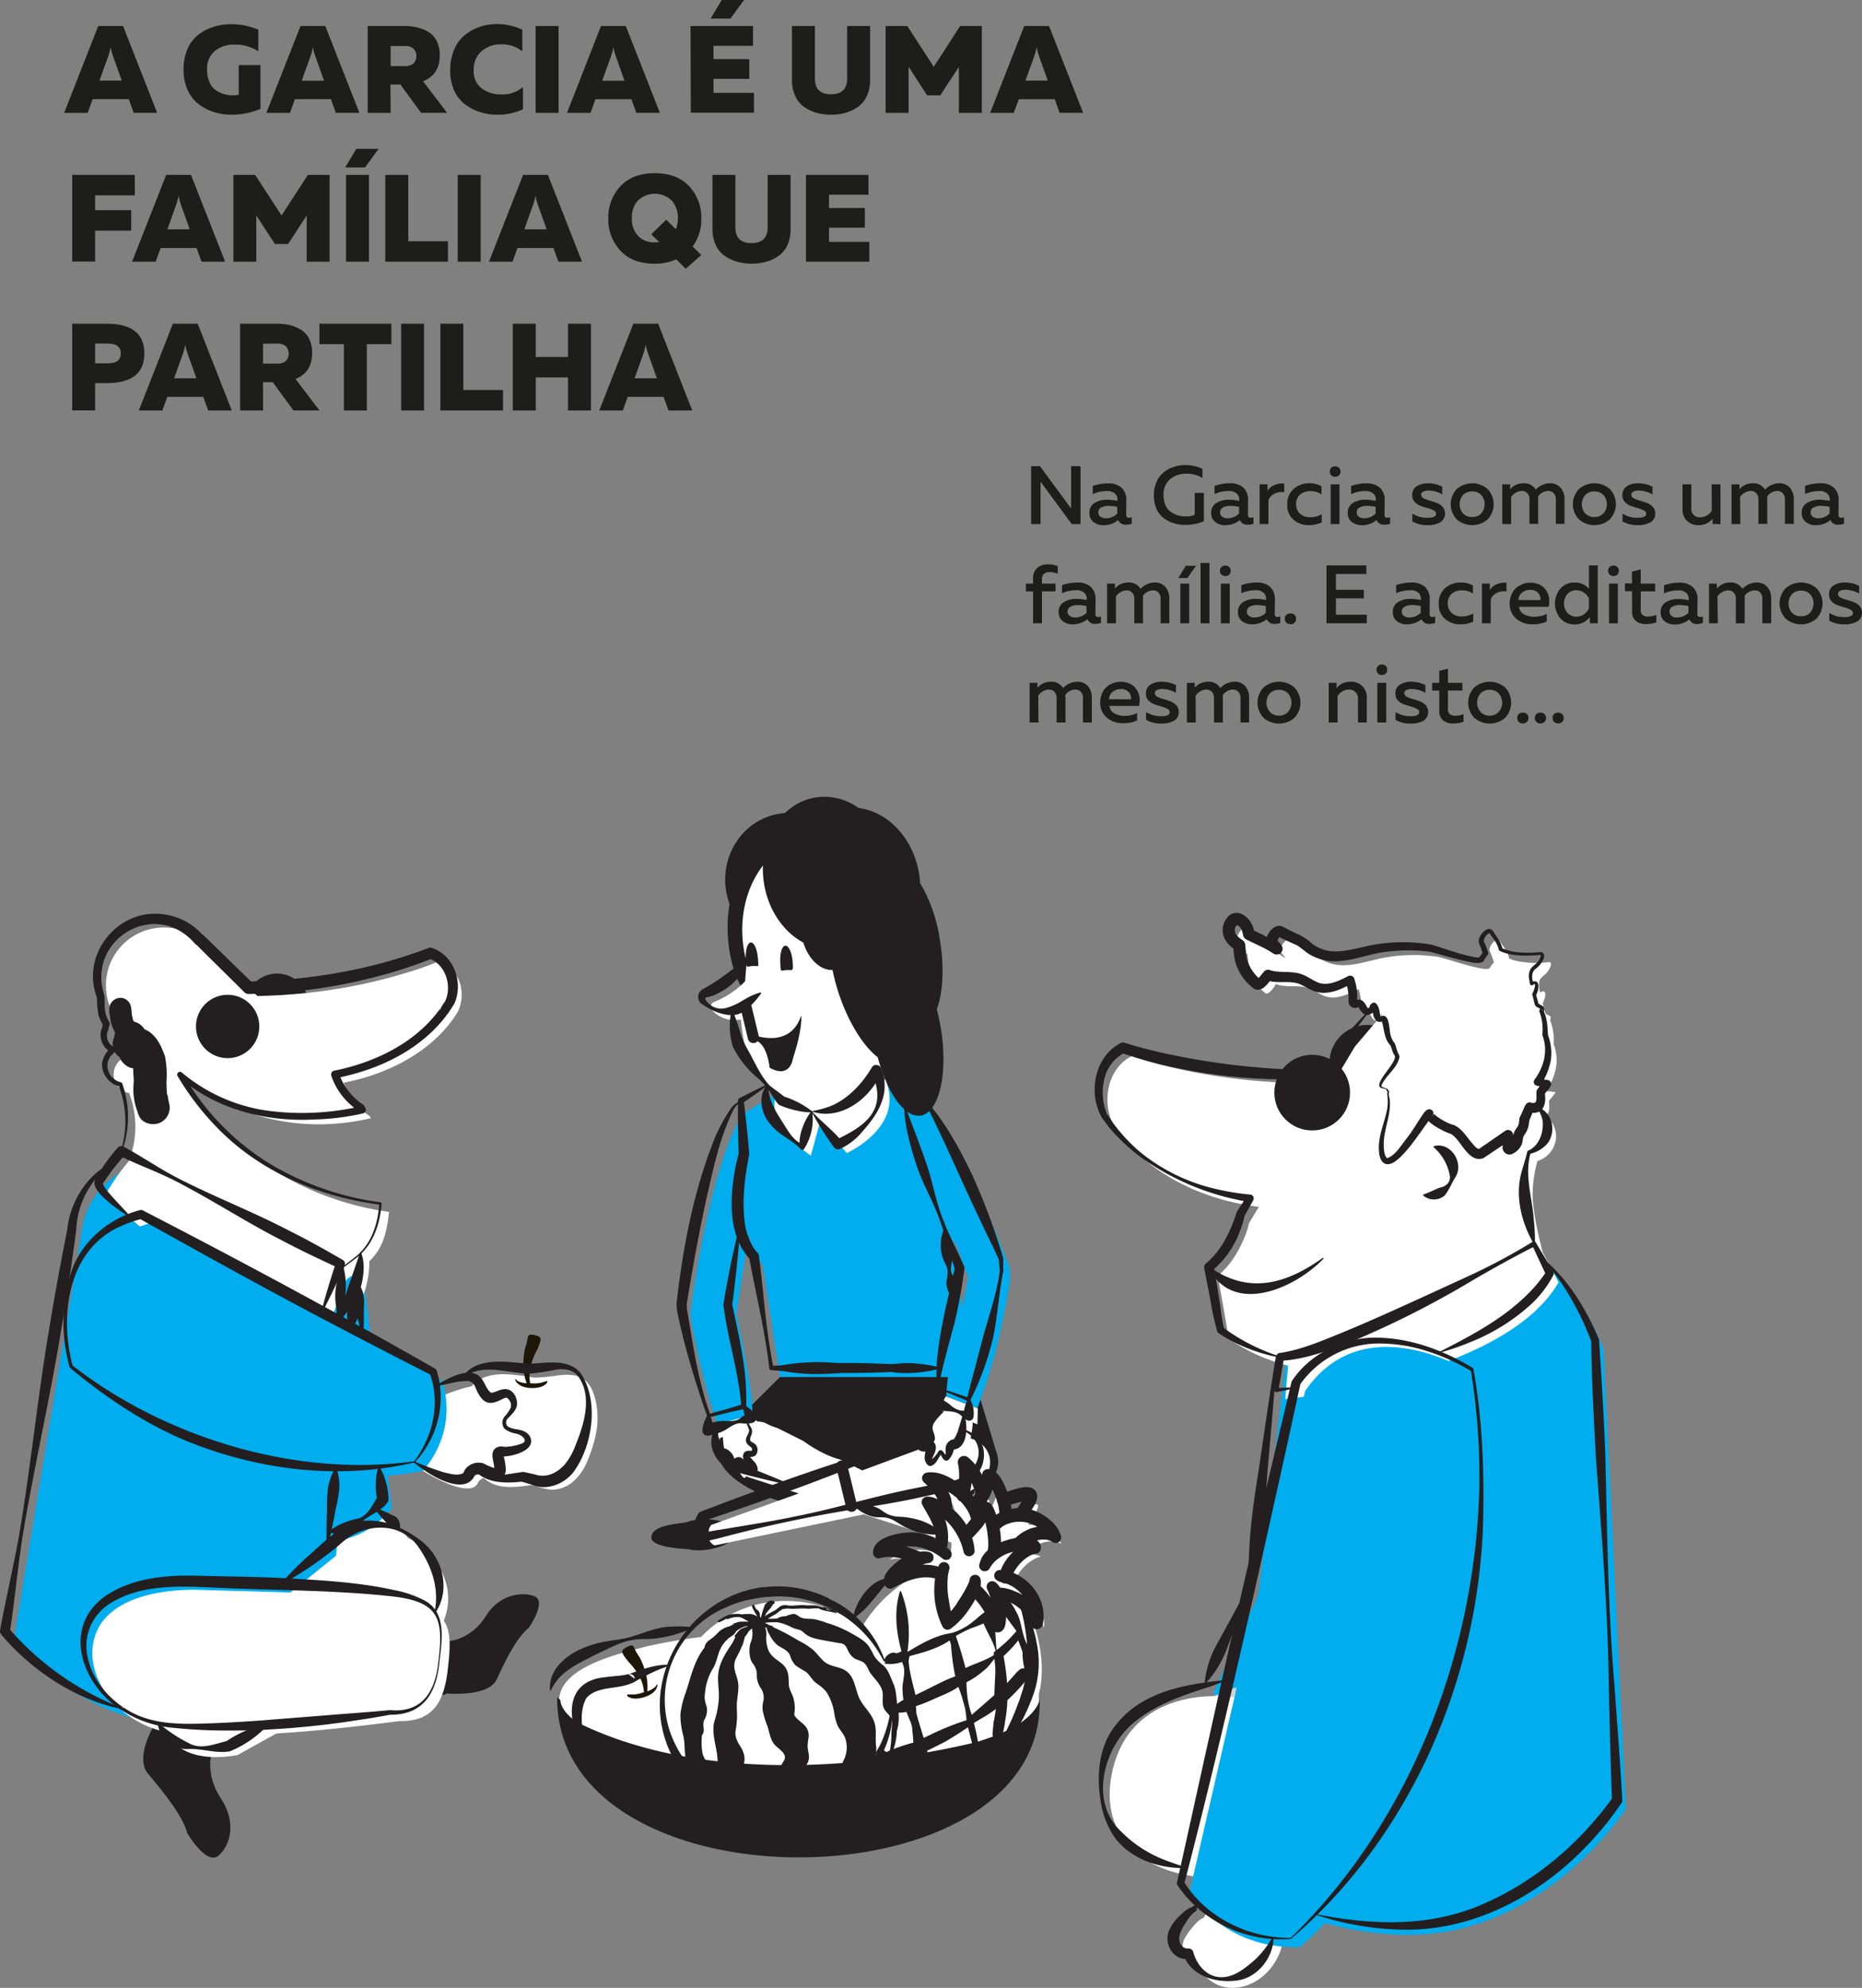 <svg xmlns="http://www.w3.org/2000/svg" viewBox="0 0 501.33 535.19"><rect x="0" y="0" width="501.33" height="535.19" fill="#808080" stroke="none"/><defs><style>.cls-1{fill:#1d1d1b;}.cls-2{fill:#fff;}.cls-3{fill:#00aeef;}.cls-12,.cls-4,.cls-9{fill:#231f20;}.cls-5{fill:#1d1609;}.cls-10,.cls-11,.cls-6{fill:none;}.cls-7{fill:#d1d3d4;}.cls-8{isolation:isolate;}.cls-9{mix-blend-mode:multiply;}.cls-10,.cls-11,.cls-12{stroke:#231f20;stroke-linecap:round;stroke-width:3px;}.cls-10{stroke-miterlimit:10;}.cls-11,.cls-12{stroke-linejoin:round;}</style></defs><g id="Layer_2" data-name="Layer 2"><g id="Layer_1-2" data-name="Layer 1"><path class="cls-1" d="M23.61,30.39H17.27L26.45,7h6.68l9.18,23.38H36l-1.33-3.68H24.94ZM29.19,15,26.78,21.7h6L30.39,15a13.27,13.27,0,0,1-.6-2.37A15.23,15.23,0,0,1,29.19,15Z"/><path class="cls-1" d="M49.42,18.7a13.52,13.52,0,0,1,1.08-5.56,9.69,9.69,0,0,1,2.94-3.82,13.36,13.36,0,0,1,4.09-2.11,15.88,15.88,0,0,1,4.78-.7A18.38,18.38,0,0,1,69.55,8v5.84A11.08,11.08,0,0,0,63.11,12a8.18,8.18,0,0,0-5.23,1.69,6.08,6.08,0,0,0-2.12,5.06,8.08,8.08,0,0,0,.69,3.49,4.74,4.74,0,0,0,1.8,2.13,8.32,8.32,0,0,0,2.19,1,8.65,8.65,0,0,0,2.24.29,6.76,6.76,0,0,0,1.6-.17V17.53h5.84V29.32a20.09,20.09,0,0,1-7.74,1.57,15.68,15.68,0,0,1-4.85-.74A13.12,13.12,0,0,1,53.43,28a10,10,0,0,1-2.93-3.82A13.11,13.11,0,0,1,49.42,18.7Z"/><path class="cls-1" d="M78.07,30.39H71.72L80.91,7h6.67l9.19,23.38H90.42l-1.33-3.68H79.4ZM83.64,15l-2.4,6.74h6L84.85,15a13.27,13.27,0,0,1-.6-2.37A14.2,14.2,0,0,1,83.64,15Z"/><path class="cls-1" d="M105.18,30.39H99V7h9.85a15.09,15.09,0,0,1,3.53.39,10.44,10.44,0,0,1,3,1.23,5.91,5.91,0,0,1,2.22,2.46,8.42,8.42,0,0,1,.8,3.8q0,5.2-4.48,7l6.45,8.49h-7l-5.58-7.62h-2.67Zm0-18v5.41h3.94a3.16,3.16,0,0,0,2.17-.7,2.48,2.48,0,0,0,.8-2,2.48,2.48,0,0,0-.8-2,3.17,3.17,0,0,0-2.17-.71Z"/><path class="cls-1" d="M121.21,19a14,14,0,0,1,1.07-5.64,10,10,0,0,1,2.9-3.94,13,13,0,0,1,4-2.2,14.59,14.59,0,0,1,4.64-.74A15.64,15.64,0,0,1,140.64,8v5.84a8.58,8.58,0,0,0-5.71-1.9,7.89,7.89,0,0,0-5.22,1.79A6.5,6.5,0,0,0,127.55,19a5.62,5.62,0,0,0,2.14,4.79,8.31,8.31,0,0,0,5.18,1.62,8.23,8.23,0,0,0,5.94-2v6A15.71,15.71,0,0,1,134,30.89a15.56,15.56,0,0,1-4.73-.71,13.19,13.19,0,0,1-4.05-2.08,9.76,9.76,0,0,1-2.93-3.72A12.62,12.62,0,0,1,121.21,19Z"/><path class="cls-1" d="M144.21,7h6.18V30.39h-6.18Z"/><path class="cls-1" d="M159,30.39h-6.34L161.81,7h6.68l9.18,23.38h-6.34L170,26.71h-9.68ZM164.55,15l-2.41,6.74h6L165.75,15a13.27,13.27,0,0,1-.6-2.37A13.27,13.27,0,0,1,164.55,15Z"/><path class="cls-1" d="M185.92,7h16.83v5.34H192.1v3.58h9.65v5.31H192.1V25H203v5.35h-17Zm10.75-2h-5.34l3-5h6Z"/><path class="cls-1" d="M228.09,7h6.18V21.47a10.14,10.14,0,0,1-.9,4.42,7.35,7.35,0,0,1-2.44,2.94,11.45,11.45,0,0,1-3.34,1.56,15,15,0,0,1-7.68,0,11.33,11.33,0,0,1-3.34-1.56,7.27,7.27,0,0,1-2.44-2.94,10.14,10.14,0,0,1-.9-4.42V7h6.18V21.14c0,2.82,1.44,4.24,4.34,4.24s4.34-1.42,4.34-4.24Z"/><path class="cls-1" d="M258.51,7h5.84V30.39h-6.18V18l-5,7.68h-3.54l-5-7.71V30.39h-6.18V7h5.84l7.12,11Z"/><path class="cls-1" d="M272.93,30.39h-6.34L275.77,7h6.68l9.18,23.38h-6.34L284,26.71h-9.68ZM278.51,15,276.1,21.7h6L279.71,15a13.27,13.27,0,0,1-.6-2.37A13.27,13.27,0,0,1,278.51,15Z"/><path class="cls-1" d="M19.44,47.08H36.3v5.51H25.61v4h9.72v5.51H25.61v8.31H19.44Z"/><path class="cls-1" d="M41.91,70.45H35.56l9.19-23.37h6.67l9.19,23.37H54.26l-1.33-3.67H43.24ZM47.48,55l-2.4,6.74h6L48.68,55a15.23,15.23,0,0,1-.6-2.37A13.27,13.27,0,0,1,47.48,55Z"/><path class="cls-1" d="M82.91,47.08h5.84V70.45H82.58V58l-5,7.68H74L69,58V70.45H62.84V47.08h5.85L75.8,58Z"/><path class="cls-1" d="M98.27,45.08H92.93l3-5h6Zm-5.11,2h6.18V70.45H93.16Z"/><path class="cls-1" d="M103.74,47.08h6.18V64.94h10.69v5.51H103.74Z"/><path class="cls-1" d="M123.24,47.08h6.18V70.45h-6.18Z"/><path class="cls-1" d="M138,70.45h-6.34l9.18-23.37h6.68l9.18,23.37h-6.34L149,66.78h-9.68ZM143.58,55l-2.41,6.74h6L144.78,55a13.27,13.27,0,0,1-.6-2.37A13.27,13.27,0,0,1,143.58,55Z"/><path class="cls-1" d="M188.82,68.65l-4.2,3.71-2.54-2.54A13.67,13.67,0,0,1,176.3,71q-6,0-9.25-3.5a12.25,12.25,0,0,1-3.27-8.68,12.23,12.23,0,0,1,3.27-8.68q3.27-3.51,9.25-3.51t9.25,3.51a12.23,12.23,0,0,1,3.27,8.68,12.3,12.3,0,0,1-2.33,7.54ZM171.74,54a6.89,6.89,0,0,0-1.62,4.74,6.81,6.81,0,0,0,1.62,4.71,5.82,5.82,0,0,0,4.56,1.8c.29,0,.68,0,1.17-.07l-2.1-2.1,4-3.94,2.61,2.6a8.65,8.65,0,0,0,.53-3A6.89,6.89,0,0,0,180.86,54a6.57,6.57,0,0,0-9.12,0Z"/><path class="cls-1" d="M206.69,47.08h6.17V61.54A10.14,10.14,0,0,1,212,66a7.25,7.25,0,0,1-2.43,2.94,11.18,11.18,0,0,1-3.34,1.55,15,15,0,0,1-7.68,0,11,11,0,0,1-3.34-1.55A7.19,7.19,0,0,1,192.73,66a10.14,10.14,0,0,1-.9-4.42V47.08H198V61.2c0,2.83,1.44,4.25,4.34,4.25s4.34-1.42,4.34-4.25Z"/><path class="cls-1" d="M217,47.08h16.83v5.34H223.21V56h9.65v5.3h-9.65v3.81h10.86v5.34H217Z"/><path class="cls-1" d="M19.44,87.15h9.24q10.18,0,10.19,8t-10.19,8H25.61v7.34H19.44Zm13.08,8q0-2.67-3.53-2.67H25.61v5.34H29Q32.52,97.83,32.52,95.16Z"/><path class="cls-1" d="M43.71,110.52H37.37l9.18-23.37h6.68l9.18,23.37H56.06l-1.33-3.67H45.05ZM49.29,95.1l-2.41,6.74h6l-2.4-6.74a13.16,13.16,0,0,1-.6-2.38A15.07,15.07,0,0,1,49.29,95.1Z"/><path class="cls-1" d="M70.82,110.52H64.65V87.15H74.5a15.57,15.57,0,0,1,3.52.38,10.75,10.75,0,0,1,3,1.24,5.88,5.88,0,0,1,2.22,2.45,8.5,8.5,0,0,1,.8,3.81q0,5.2-4.47,7l6.44,8.48h-7l-5.58-7.61H70.82Zm0-18V97.9h3.94a3.15,3.15,0,0,0,2.17-.7,2.89,2.89,0,0,0,0-4,3.15,3.15,0,0,0-2.17-.7Z"/><path class="cls-1" d="M86,87.15h19.37v5.51H98.77v17.86H92.59V92.66H86Z"/><path class="cls-1" d="M108,87.15h6.17v23.37H108Z"/><path class="cls-1" d="M118.57,87.15h6.18V105h10.68v5.51H118.57Z"/><path class="cls-1" d="M152.93,87.15h6.18v23.37h-6.18v-8.91h-8.68v8.91h-6.18V87.15h6.18V96.1h8.68Z"/><path class="cls-1" d="M167.69,110.52h-6.35l9.19-23.37h6.67l9.19,23.37H180l-1.33-3.67H169Zm5.57-15.42-2.4,6.74h6l-2.4-6.74a14.07,14.07,0,0,1-.61-2.38A13.16,13.16,0,0,1,173.26,95.1Z"/><path class="cls-1" d="M280.16,141.09h-2.54V125.51H280l8.39,11.39c0-.35,0-.92,0-1.71v-9.68h2.54v15.58h-2.38l-8.39-11.4c0,.36,0,.92,0,1.69Z"/><path class="cls-1" d="M303.22,138.62a.69.69,0,0,0,.78.78,2.64,2.64,0,0,0,.71-.14V141a4.19,4.19,0,0,1-1.51.26,2.09,2.09,0,0,1-2.14-1.24,6.22,6.22,0,0,1-4,1.38,4.17,4.17,0,0,1-2.65-.86,2.89,2.89,0,0,1-1.09-2.41,3,3,0,0,1,1.4-2.73,6.37,6.37,0,0,1,3.37-.86,14.24,14.24,0,0,1,2.78.31v-.38a2,2,0,0,0-.74-1.64,3.09,3.09,0,0,0-2.07-.63,9.46,9.46,0,0,0-3.85.83v-2.18a12.57,12.57,0,0,1,4.1-.72,5.3,5.3,0,0,1,3.64,1.16,4.47,4.47,0,0,1,1.3,3.52Zm-4.7-2.43a4.26,4.26,0,0,0-2,.42,1.43,1.43,0,0,0-.8,1.34,1.35,1.35,0,0,0,.58,1.17,2.41,2.41,0,0,0,1.42.41,4.21,4.21,0,0,0,3.1-1.27v-1.8A11.49,11.49,0,0,0,298.52,136.19Z"/><path class="cls-1" d="M310.68,133.3a8.48,8.48,0,0,1,.71-3.56,6.65,6.65,0,0,1,1.91-2.55,8.5,8.5,0,0,1,2.67-1.47,9.34,9.34,0,0,1,3.08-.5,10.86,10.86,0,0,1,4.71,1v2.47a7.9,7.9,0,0,0-4.36-1.16,6.72,6.72,0,0,0-4.33,1.45,5.22,5.22,0,0,0-1.79,4.3,6.71,6.71,0,0,0,.53,2.77,4.21,4.21,0,0,0,1.45,1.79,6.42,6.42,0,0,0,1.93.91,7.5,7.5,0,0,0,2.15.29,5.6,5.6,0,0,0,2.33-.44v-5.9h2.47v7.61a11.93,11.93,0,0,1-5,1,10.41,10.41,0,0,1-3.16-.46,8.5,8.5,0,0,1-2.69-1.39,6.27,6.27,0,0,1-1.94-2.54A8.93,8.93,0,0,1,310.68,133.3Z"/><path class="cls-1" d="M336,138.62a.69.69,0,0,0,.78.78,2.71,2.71,0,0,0,.71-.14V141a4.25,4.25,0,0,1-1.52.26,2.09,2.09,0,0,1-2.13-1.24,6.25,6.25,0,0,1-4,1.38,4.17,4.17,0,0,1-2.65-.86,2.89,2.89,0,0,1-1.09-2.41,3,3,0,0,1,1.4-2.73,6.36,6.36,0,0,1,3.36-.86,14.34,14.34,0,0,1,2.79.31v-.38a2,2,0,0,0-.74-1.64,3.09,3.09,0,0,0-2.07-.63A9.46,9.46,0,0,0,327,133v-2.18a12.57,12.57,0,0,1,4.1-.72,5.32,5.32,0,0,1,3.64,1.16,4.5,4.5,0,0,1,1.3,3.52Zm-4.7-2.43a4.21,4.21,0,0,0-2,.42,1.43,1.43,0,0,0-.8,1.34,1.35,1.35,0,0,0,.58,1.17,2.41,2.41,0,0,0,1.42.41,4.21,4.21,0,0,0,3.1-1.27v-1.8A11.49,11.49,0,0,0,331.31,136.19Z"/><path class="cls-1" d="M341.26,132.16a4.09,4.09,0,0,1,1.85-1.56,5.13,5.13,0,0,1,2.65-.42v2.34a4.22,4.22,0,0,0-2.58.38,3.27,3.27,0,0,0-1.65,1.71v6.48h-2.38V130.4h2.11Z"/><path class="cls-1" d="M346.6,135.83a5.24,5.24,0,0,1,1.76-4.25,6.25,6.25,0,0,1,4.14-1.47,6.32,6.32,0,0,1,3.3.83v2.18a5,5,0,0,0-3-.89,4.19,4.19,0,0,0-2.7.88,3.15,3.15,0,0,0-1.11,2.64,3.19,3.19,0,0,0,1.1,2.61,4.08,4.08,0,0,0,2.66.9,6.11,6.11,0,0,0,3.12-.82v2.2a8.15,8.15,0,0,1-3.54.74,6.09,6.09,0,0,1-4.05-1.44A5,5,0,0,1,346.6,135.83Z"/><path class="cls-1" d="M360.92,126.93a1.34,1.34,0,0,1-.42,1.06,1.51,1.51,0,0,1-1,.37,1.56,1.56,0,0,1-1.05-.37,1.34,1.34,0,0,1-.42-1.06,1.29,1.29,0,0,1,.42-1,1.51,1.51,0,0,1,1.05-.37,1.46,1.46,0,0,1,1,.37A1.29,1.29,0,0,1,360.92,126.93Zm-.27,14.16h-2.38V130.4h2.38Z"/><path class="cls-1" d="M372.78,138.62a.69.69,0,0,0,.78.78,2.57,2.57,0,0,0,.71-.14V141a4.19,4.19,0,0,1-1.51.26,2.09,2.09,0,0,1-2.14-1.24,6.22,6.22,0,0,1-4,1.38,4.17,4.17,0,0,1-2.65-.86,2.91,2.91,0,0,1-1.09-2.41,3,3,0,0,1,1.4-2.73,6.37,6.37,0,0,1,3.37-.86,14.24,14.24,0,0,1,2.78.31v-.38a2,2,0,0,0-.74-1.64,3.07,3.07,0,0,0-2.07-.63,9.46,9.46,0,0,0-3.85.83v-2.18a12.57,12.57,0,0,1,4.1-.72,5.3,5.3,0,0,1,3.64,1.16,4.47,4.47,0,0,1,1.3,3.52Zm-4.7-2.43a4.26,4.26,0,0,0-2,.42,1.43,1.43,0,0,0-.8,1.34,1.35,1.35,0,0,0,.58,1.17,2.44,2.44,0,0,0,1.43.41,4.2,4.2,0,0,0,3.09-1.27v-1.8A11.41,11.41,0,0,0,368.08,136.19Z"/><path class="cls-1" d="M380.24,133.3a2.65,2.65,0,0,1,1.23-2.41,5.56,5.56,0,0,1,3-.78,8.31,8.31,0,0,1,3.85.92v2.09a6.05,6.05,0,0,0-1.71-.75,7.23,7.23,0,0,0-2-.3,3.29,3.29,0,0,0-1.4.28.94.94,0,0,0-.58.88,1.07,1.07,0,0,0,.67.92,7,7,0,0,0,1.62.63c.63.17,1.25.37,1.88.6a4.12,4.12,0,0,1,1.6,1.06,2.81,2.81,0,0,1-.63,4.19,6.51,6.51,0,0,1-3.31.75,7.84,7.84,0,0,1-4.19-1v-2.11a7.2,7.2,0,0,0,4.08,1.13c1.54,0,2.31-.36,2.31-1.09a1.07,1.07,0,0,0-.66-.9,7.73,7.73,0,0,0-1.62-.62q-.95-.25-1.89-.6a4,4,0,0,1-1.61-1.07A2.52,2.52,0,0,1,380.24,133.3Z"/><path class="cls-1" d="M392.29,139.89a5.89,5.89,0,0,1,0-8.28,6.33,6.33,0,0,1,8.18,0,5.92,5.92,0,0,1,0,8.28,6.36,6.36,0,0,1-8.18,0Zm6.51-1.64a3.81,3.81,0,0,0,0-5,3.25,3.25,0,0,0-2.42-.94,3.29,3.29,0,0,0-2.45.94,3.81,3.81,0,0,0,0,5,3.29,3.29,0,0,0,2.45.95A3.25,3.25,0,0,0,398.8,138.25Z"/><path class="cls-1" d="M406.86,141.09h-2.38V130.4h2.11v1.34a4.6,4.6,0,0,1,3.56-1.63,3.59,3.59,0,0,1,3.34,1.72,5.24,5.24,0,0,1,3.74-1.72,3.69,3.69,0,0,1,3,1.25,4.66,4.66,0,0,1,1,3v6.68H418.9v-6.61a2.35,2.35,0,0,0-.56-1.64,2,2,0,0,0-1.55-.61,3.42,3.42,0,0,0-2.65,1.45c0,.32,0,.57,0,.73v6.68H411.8v-6.61a2.31,2.31,0,0,0-.57-1.64,2,2,0,0,0-1.54-.61,3.62,3.62,0,0,0-2.83,1.65Z"/><path class="cls-1" d="M425.19,139.89a5.89,5.89,0,0,1,0-8.28,6.33,6.33,0,0,1,8.18,0,5.92,5.92,0,0,1,0,8.28,6.36,6.36,0,0,1-8.18,0Zm6.51-1.64a3.81,3.81,0,0,0,0-5,3.25,3.25,0,0,0-2.42-.94,3.29,3.29,0,0,0-2.45.94,3.81,3.81,0,0,0,0,5,3.29,3.29,0,0,0,2.45.95A3.25,3.25,0,0,0,431.7,138.25Z"/><path class="cls-1" d="M436.82,133.3a2.64,2.64,0,0,1,1.24-2.41,5.53,5.53,0,0,1,3-.78,8.28,8.28,0,0,1,3.85.92v2.09a5.93,5.93,0,0,0-1.71-.75,7.22,7.22,0,0,0-2-.3,3.26,3.26,0,0,0-1.4.28.92.92,0,0,0-.58.88,1.05,1.05,0,0,0,.67.92,6.93,6.93,0,0,0,1.61.63c.63.17,1.26.37,1.88.6a4,4,0,0,1,1.6,1.06,2.49,2.49,0,0,1,.67,1.8,2.55,2.55,0,0,1-1.29,2.39,6.55,6.55,0,0,1-3.32.75,7.8,7.8,0,0,1-4.18-1v-2.11a7.17,7.17,0,0,0,4.07,1.13c1.54,0,2.32-.36,2.32-1.09a1.08,1.08,0,0,0-.67-.9,7.52,7.52,0,0,0-1.62-.62q-.94-.25-1.89-.6a4,4,0,0,1-1.61-1.07A2.52,2.52,0,0,1,436.82,133.3Z"/><path class="cls-1" d="M460.84,130.4h2.38v10.69h-2.11v-1.47a4.65,4.65,0,0,1-3.72,1.76,4.32,4.32,0,0,1-3.24-1.2A4.37,4.37,0,0,1,453,137V130.4h2.38v6.3a2.24,2.24,0,0,0,2.5,2.56,3.56,3.56,0,0,0,3-1.78Z"/><path class="cls-1" d="M468.59,141.09H466.2V130.4h2.12v1.34a4.59,4.59,0,0,1,3.56-1.63,3.6,3.6,0,0,1,3.34,1.72,5.23,5.23,0,0,1,3.74-1.72,3.72,3.72,0,0,1,3,1.25,4.66,4.66,0,0,1,1,3v6.68h-2.38v-6.61a2.31,2.31,0,0,0-.57-1.64,2,2,0,0,0-1.55-.61,3.42,3.42,0,0,0-2.64,1.45c0,.32,0,.57,0,.73v6.68h-2.38v-6.61a2.31,2.31,0,0,0-.57-1.64,2,2,0,0,0-1.55-.61,3.62,3.62,0,0,0-2.82,1.65Z"/><path class="cls-1" d="M495,138.62a.69.69,0,0,0,.78.78,2.71,2.71,0,0,0,.71-.14V141a4.25,4.25,0,0,1-1.52.26,2.08,2.08,0,0,1-2.13-1.24,6.25,6.25,0,0,1-4,1.38,4.17,4.17,0,0,1-2.65-.86,2.89,2.89,0,0,1-1.09-2.41,3,3,0,0,1,1.4-2.73,6.36,6.36,0,0,1,3.36-.86,14.34,14.34,0,0,1,2.79.31v-.38a2,2,0,0,0-.74-1.64,3.09,3.09,0,0,0-2.07-.63A9.46,9.46,0,0,0,486,133v-2.18a12.53,12.53,0,0,1,4.1-.72,5.27,5.27,0,0,1,3.63,1.16,4.47,4.47,0,0,1,1.31,3.52Zm-4.7-2.43a4.21,4.21,0,0,0-2,.42,1.43,1.43,0,0,0-.8,1.34,1.35,1.35,0,0,0,.58,1.17,2.41,2.41,0,0,0,1.42.41,4.21,4.21,0,0,0,3.1-1.27v-1.8A11.57,11.57,0,0,0,490.29,136.19Z"/><path class="cls-1" d="M280.54,167.8h-2.39v-8.59h-1.93v-2.09h1.93v-1.18a3.78,3.78,0,0,1,1.15-3.08,4.35,4.35,0,0,1,2.84-.93,7.56,7.56,0,0,1,2.65.47v2.09a4.63,4.63,0,0,0-2.07-.47,2.68,2.68,0,0,0-1.59.42,1.82,1.82,0,0,0-.59,1.58v1.1h3.65v2.09h-3.65Z"/><path class="cls-1" d="M294.94,165.33a.69.69,0,0,0,.78.78,3,3,0,0,0,.71-.13v1.71a4,4,0,0,1-1.51.27,2.1,2.1,0,0,1-2.14-1.25,6.23,6.23,0,0,1-4,1.38,4.17,4.17,0,0,1-2.65-.86,2.87,2.87,0,0,1-1.09-2.41,3,3,0,0,1,1.4-2.73,6.37,6.37,0,0,1,3.37-.86,13.56,13.56,0,0,1,2.78.32v-.38a2.06,2.06,0,0,0-.74-1.65,3.08,3.08,0,0,0-2.07-.62,9.45,9.45,0,0,0-3.85.82v-2.18a12.55,12.55,0,0,1,4.1-.71,5.32,5.32,0,0,1,3.64,1.15,4.52,4.52,0,0,1,1.3,3.52Zm-4.7-2.43a4.14,4.14,0,0,0-2,.43,1.4,1.4,0,0,0-.8,1.33,1.33,1.33,0,0,0,.58,1.17,2.34,2.34,0,0,0,1.42.41,4.21,4.21,0,0,0,3.1-1.27v-1.8A11.49,11.49,0,0,0,290.24,162.9Z"/><path class="cls-1" d="M300.46,167.8h-2.38V157.12h2.11v1.33a4.59,4.59,0,0,1,3.56-1.62,3.58,3.58,0,0,1,3.34,1.71,5.23,5.23,0,0,1,3.74-1.71,3.69,3.69,0,0,1,3,1.24,4.66,4.66,0,0,1,1,3.05v6.68H312.5v-6.61a2.32,2.32,0,0,0-.57-1.64,2,2,0,0,0-1.54-.61,3.42,3.42,0,0,0-2.65,1.45c0,.32,0,.57,0,.73v6.68H305.4v-6.61a2.32,2.32,0,0,0-.57-1.64,2,2,0,0,0-1.54-.61,3.62,3.62,0,0,0-2.83,1.65Z"/><path class="cls-1" d="M319.69,155.62h-2.43l2-3.29h2.76Zm-1.89,1.5h2.38V167.8H317.8Z"/><path class="cls-1" d="M323.25,151.55h2.38V167.8h-2.38Z"/><path class="cls-1" d="M331.36,153.64a1.33,1.33,0,0,1-.42,1.06,1.46,1.46,0,0,1-1,.37,1.51,1.51,0,0,1-1.05-.37,1.33,1.33,0,0,1-.42-1.06,1.29,1.29,0,0,1,.42-1,1.51,1.51,0,0,1,1.05-.37,1.46,1.46,0,0,1,1,.37A1.29,1.29,0,0,1,331.36,153.64Zm-.27,14.16h-2.38V157.12h2.38Z"/><path class="cls-1" d="M343.22,165.33a.69.69,0,0,0,.78.78,3,3,0,0,0,.71-.13v1.71a4,4,0,0,1-1.51.27,2.1,2.1,0,0,1-2.14-1.25,6.23,6.23,0,0,1-4,1.38,4.17,4.17,0,0,1-2.65-.86,2.87,2.87,0,0,1-1.09-2.41,3,3,0,0,1,1.4-2.73,6.37,6.37,0,0,1,3.37-.86,13.56,13.56,0,0,1,2.78.32v-.38a2.06,2.06,0,0,0-.74-1.65,3.08,3.08,0,0,0-2.07-.62,9.45,9.45,0,0,0-3.85.82v-2.18a12.55,12.55,0,0,1,4.1-.71,5.3,5.3,0,0,1,3.64,1.15,4.48,4.48,0,0,1,1.3,3.52Zm-4.7-2.43a4.14,4.14,0,0,0-2,.43,1.4,1.4,0,0,0-.8,1.33,1.33,1.33,0,0,0,.58,1.17,2.34,2.34,0,0,0,1.42.41,4.21,4.21,0,0,0,3.1-1.27v-1.8A11.49,11.49,0,0,0,338.52,162.9Z"/><path class="cls-1" d="M348.94,166.58a1.41,1.41,0,0,1-.42,1.09,1.56,1.56,0,0,1-1.07.38,1.6,1.6,0,0,1-1.08-.38,1.39,1.39,0,0,1-.44-1.09,1.31,1.31,0,0,1,.44-1.06,1.59,1.59,0,0,1,1.08-.37,1.55,1.55,0,0,1,1.07.37A1.33,1.33,0,0,1,348.94,166.58Z"/><path class="cls-1" d="M357.15,152.22h10.73v2.31h-8.19v4.26h7.52v2.31h-7.52v4.39H368v2.31H357.15Z"/><path class="cls-1" d="M384.91,165.33a.69.69,0,0,0,.78.78,2.91,2.91,0,0,0,.71-.13v1.71a4,4,0,0,1-1.51.27,2.1,2.1,0,0,1-2.14-1.25,6.22,6.22,0,0,1-4,1.38,4.19,4.19,0,0,1-2.65-.86,2.9,2.9,0,0,1-1.09-2.41,3,3,0,0,1,1.41-2.73,6.31,6.31,0,0,1,3.36-.86,13.49,13.49,0,0,1,2.78.32v-.38a2.08,2.08,0,0,0-.73-1.65,3.09,3.09,0,0,0-2.08-.62,9.45,9.45,0,0,0-3.85.82v-2.18a12.55,12.55,0,0,1,4.1-.71,5.3,5.3,0,0,1,3.64,1.15,4.48,4.48,0,0,1,1.3,3.52Zm-4.69-2.43a4.15,4.15,0,0,0-2,.43,1.4,1.4,0,0,0-.8,1.33,1.35,1.35,0,0,0,.58,1.17,2.37,2.37,0,0,0,1.43.41,4.2,4.2,0,0,0,3.09-1.27v-1.8A11.4,11.4,0,0,0,380.22,162.9Z"/><path class="cls-1" d="M387.38,162.55a5.23,5.23,0,0,1,1.76-4.25,6.25,6.25,0,0,1,4.14-1.47,6.31,6.31,0,0,1,3.3.82v2.18a5,5,0,0,0-3-.89,4.19,4.19,0,0,0-2.7.88,3.67,3.67,0,0,0,0,5.25,4.09,4.09,0,0,0,2.66.91,6.12,6.12,0,0,0,3.12-.83v2.21a8.15,8.15,0,0,1-3.54.73,6.09,6.09,0,0,1-4-1.44A5,5,0,0,1,387.38,162.55Z"/><path class="cls-1" d="M401.12,158.87a4.08,4.08,0,0,1,1.85-1.55,5.09,5.09,0,0,1,2.64-.43v2.34a4.29,4.29,0,0,0-2.58.38,3.39,3.39,0,0,0-1.65,1.71v6.48H399V157.12h2.12Z"/><path class="cls-1" d="M406.46,162.46A6.18,6.18,0,0,1,407,160a4.74,4.74,0,0,1,1.29-1.78,6.06,6.06,0,0,1,1.74-1,5.39,5.39,0,0,1,1.89-.34,6.21,6.21,0,0,1,2.21.37,4.25,4.25,0,0,1,1.59,1,5.21,5.21,0,0,1,1,1.49,4.49,4.49,0,0,1,.41,1.77,9,9,0,0,1-.16,1.86h-8a2.68,2.68,0,0,0,1.34,2,5.38,5.38,0,0,0,2.76.67,7.68,7.68,0,0,0,3.38-.75v2.05a8.84,8.84,0,0,1-3.83.73,6.45,6.45,0,0,1-4.33-1.47A5.17,5.17,0,0,1,406.46,162.46Zm8.3-.89a2.47,2.47,0,0,0-.54-1.84,2.62,2.62,0,0,0-2.24-.92,3.31,3.31,0,0,0-2.17.73,2.69,2.69,0,0,0-1,2Z"/><path class="cls-1" d="M427.81,152.22h2.38V167.8h-2.14v-1.69a5,5,0,0,1-4.09,2,4.9,4.9,0,0,1-3.83-1.64,6.16,6.16,0,0,1,0-8,4.9,4.9,0,0,1,3.83-1.63,4.83,4.83,0,0,1,3.85,1.67Zm0,8.92a3.91,3.91,0,0,0-1.32-1.58,3.49,3.49,0,0,0-2.08-.64,3.12,3.12,0,0,0-2.38,1,3.93,3.93,0,0,0,0,5.1,3.12,3.12,0,0,0,2.38,1,3.5,3.5,0,0,0,2.08-.65,3.84,3.84,0,0,0,1.32-1.6Z"/><path class="cls-1" d="M435.86,153.64a1.32,1.32,0,0,1-.41,1.06,1.46,1.46,0,0,1-1,.37,1.51,1.51,0,0,1-1.05-.37,1.33,1.33,0,0,1-.42-1.06,1.29,1.29,0,0,1,.42-1,1.51,1.51,0,0,1,1.05-.37,1.46,1.46,0,0,1,1,.37A1.29,1.29,0,0,1,435.86,153.64Zm-.26,14.16h-2.38V157.12h2.38Z"/><path class="cls-1" d="M439.4,153.89l2.36-.58v3.81h3.88v2.09h-3.88v4.9a1.84,1.84,0,0,0,.48,1.44,2.33,2.33,0,0,0,1.55.43,5.86,5.86,0,0,0,2.16-.43v2a8.43,8.43,0,0,1-2.87.47,3.93,3.93,0,0,1-2.66-.87,3.29,3.29,0,0,1-1-2.65v-5.34h-1.91v-2.09h1.91Z"/><path class="cls-1" d="M457,165.33a.69.69,0,0,0,.78.78,3,3,0,0,0,.71-.13v1.71A4,4,0,0,1,457,168a2.1,2.1,0,0,1-2.14-1.25,6.23,6.23,0,0,1-4,1.38,4.17,4.17,0,0,1-2.65-.86,2.87,2.87,0,0,1-1.09-2.41,3,3,0,0,1,1.4-2.73,6.37,6.37,0,0,1,3.37-.86,13.56,13.56,0,0,1,2.78.32v-.38a2.06,2.06,0,0,0-.74-1.65,3.08,3.08,0,0,0-2.07-.62,9.45,9.45,0,0,0-3.85.82v-2.18a12.55,12.55,0,0,1,4.1-.71,5.3,5.3,0,0,1,3.64,1.15,4.48,4.48,0,0,1,1.3,3.52Zm-4.7-2.43a4.14,4.14,0,0,0-2,.43,1.4,1.4,0,0,0-.8,1.33,1.33,1.33,0,0,0,.58,1.17,2.34,2.34,0,0,0,1.42.41,4.21,4.21,0,0,0,3.1-1.27v-1.8A11.49,11.49,0,0,0,452.29,162.9Z"/><path class="cls-1" d="M462.51,167.8h-2.38V157.12h2.11v1.33a4.59,4.59,0,0,1,3.56-1.62,3.58,3.58,0,0,1,3.34,1.71,5.23,5.23,0,0,1,3.74-1.71,3.69,3.69,0,0,1,3,1.24,4.66,4.66,0,0,1,1,3.05v6.68h-2.38v-6.61a2.32,2.32,0,0,0-.57-1.64,2,2,0,0,0-1.54-.61,3.42,3.42,0,0,0-2.65,1.45c0,.32,0,.57,0,.73v6.68h-2.38v-6.61a2.32,2.32,0,0,0-.57-1.64,2,2,0,0,0-1.54-.61,3.62,3.62,0,0,0-2.83,1.65Z"/><path class="cls-1" d="M480.84,166.6a5.89,5.89,0,0,1,0-8.28,6.36,6.36,0,0,1,8.18,0,5.92,5.92,0,0,1,0,8.28,6.36,6.36,0,0,1-8.18,0Zm6.51-1.64a3.81,3.81,0,0,0,0-5,3.25,3.25,0,0,0-2.42-.94,3.29,3.29,0,0,0-2.45.94,3.81,3.81,0,0,0,0,5,3.29,3.29,0,0,0,2.45.95A3.25,3.25,0,0,0,487.35,165Z"/><path class="cls-1" d="M492.47,160a2.63,2.63,0,0,1,1.24-2.4,5.53,5.53,0,0,1,3-.78,8.27,8.27,0,0,1,3.85.91v2.09a5.93,5.93,0,0,0-1.71-.74,7.22,7.22,0,0,0-2-.3,3.27,3.27,0,0,0-1.4.27.92.92,0,0,0-.58.88,1.08,1.08,0,0,0,.67.93,7.42,7.42,0,0,0,1.61.62c.63.17,1.26.37,1.88.6a4,4,0,0,1,1.6,1.06,2.49,2.49,0,0,1,.67,1.8,2.54,2.54,0,0,1-1.29,2.39,6.55,6.55,0,0,1-3.32.75,7.87,7.87,0,0,1-4.18-1V165a7.17,7.17,0,0,0,4.07,1.14c1.54,0,2.32-.37,2.32-1.09a1.08,1.08,0,0,0-.67-.91,7.73,7.73,0,0,0-1.62-.62q-.94-.25-1.89-.6a4,4,0,0,1-1.61-1.07A2.52,2.52,0,0,1,492.47,160Z"/><path class="cls-1" d="M279.6,194.51h-2.38V183.83h2.11v1.33a4.61,4.61,0,0,1,3.57-1.62,3.58,3.58,0,0,1,3.33,1.71,5.23,5.23,0,0,1,3.74-1.71,3.69,3.69,0,0,1,3,1.24,4.69,4.69,0,0,1,1,3.05v6.68h-2.39V187.9a2.32,2.32,0,0,0-.56-1.63,2,2,0,0,0-1.55-.62,3.45,3.45,0,0,0-2.65,1.45c0,.33.05.57.05.73v6.68h-2.39V187.9a2.32,2.32,0,0,0-.56-1.63,2,2,0,0,0-1.55-.62,3.62,3.62,0,0,0-2.83,1.65Z"/><path class="cls-1" d="M296.23,189.17a6.13,6.13,0,0,1,.49-2.5,4.66,4.66,0,0,1,1.29-1.78,5.86,5.86,0,0,1,1.74-1,5.39,5.39,0,0,1,1.89-.34,6,6,0,0,1,2.21.38,4.12,4.12,0,0,1,1.59,1,5.21,5.21,0,0,1,1,1.49,4.58,4.58,0,0,1,.41,1.77,9,9,0,0,1-.16,1.86h-8a2.64,2.64,0,0,0,1.34,2,5.38,5.38,0,0,0,2.76.68,7.68,7.68,0,0,0,3.38-.76v2a8.84,8.84,0,0,1-3.83.73,6.45,6.45,0,0,1-4.33-1.47A5.15,5.15,0,0,1,296.23,189.17Zm8.3-.89a2.47,2.47,0,0,0-.54-1.84,2.62,2.62,0,0,0-2.24-.92,3.31,3.31,0,0,0-2.17.73,2.69,2.69,0,0,0-1,2Z"/><path class="cls-1" d="M308.54,186.72a2.64,2.64,0,0,1,1.23-2.4,5.56,5.56,0,0,1,3-.78,8.3,8.3,0,0,1,3.85.91v2.09a6.22,6.22,0,0,0-1.71-.74,7.22,7.22,0,0,0-2-.3,3.2,3.2,0,0,0-1.41.28.91.91,0,0,0-.57.88,1.07,1.07,0,0,0,.66.92,7.73,7.73,0,0,0,1.62.62c.63.17,1.25.37,1.88.6a4.16,4.16,0,0,1,1.6,1.06,2.53,2.53,0,0,1,.67,1.8,2.57,2.57,0,0,1-1.29,2.4,6.66,6.66,0,0,1-3.32.74,7.87,7.87,0,0,1-4.18-1v-2.12a7.17,7.17,0,0,0,4.07,1.14c1.54,0,2.31-.36,2.31-1.09a1,1,0,0,0-.66-.9,7.2,7.2,0,0,0-1.62-.63q-.94-.26-1.89-.6a3.93,3.93,0,0,1-1.61-1.07A2.52,2.52,0,0,1,308.54,186.72Z"/><path class="cls-1" d="M321.94,194.51h-2.38V183.83h2.11v1.33a4.59,4.59,0,0,1,3.56-1.62,3.58,3.58,0,0,1,3.34,1.71,5.23,5.23,0,0,1,3.74-1.71,3.69,3.69,0,0,1,3,1.24,4.68,4.68,0,0,1,1,3.05v6.68H334V187.9a2.28,2.28,0,0,0-.57-1.63,2,2,0,0,0-1.54-.62,3.45,3.45,0,0,0-2.65,1.45c0,.33,0,.57,0,.73v6.68h-2.38V187.9a2.28,2.28,0,0,0-.57-1.63,2,2,0,0,0-1.54-.62,3.62,3.62,0,0,0-2.83,1.65Z"/><path class="cls-1" d="M340.27,193.31a5.89,5.89,0,0,1,0-8.28,6.36,6.36,0,0,1,8.18,0,5.92,5.92,0,0,1,0,8.28,6.36,6.36,0,0,1-8.18,0Zm6.51-1.64a3.79,3.79,0,0,0,0-5,3.25,3.25,0,0,0-2.42-.95,3.29,3.29,0,0,0-2.45.95,3.79,3.79,0,0,0,0,5,3.25,3.25,0,0,0,2.45,1A3.22,3.22,0,0,0,346.78,191.67Z"/><path class="cls-1" d="M359.83,185.3a4.6,4.6,0,0,1,3.71-1.76A4.14,4.14,0,0,1,368,187.9v6.61h-2.38v-6.3a2.33,2.33,0,0,0-2.49-2.56,3.58,3.58,0,0,0-3,1.78v7.08h-2.38V183.83h2.12Z"/><path class="cls-1" d="M373.49,180.36a1.3,1.3,0,0,1-.41,1,1.46,1.46,0,0,1-1,.37,1.51,1.51,0,0,1-1.05-.37,1.51,1.51,0,0,1,0-2.09,1.56,1.56,0,0,1,1.05-.37,1.51,1.51,0,0,1,1,.37A1.31,1.31,0,0,1,373.49,180.36Zm-.26,14.15h-2.39V183.83h2.39Z"/><path class="cls-1" d="M375.7,186.72a2.64,2.64,0,0,1,1.23-2.4,5.56,5.56,0,0,1,3-.78,8.3,8.3,0,0,1,3.85.91v2.09a6.5,6.5,0,0,0-1.71-.74,7.23,7.23,0,0,0-2-.3,3.15,3.15,0,0,0-1.4.28.92.92,0,0,0-.58.88,1.08,1.08,0,0,0,.67.92,7.63,7.63,0,0,0,1.61.62c.64.17,1.26.37,1.89.6a4.23,4.23,0,0,1,1.6,1.06,2.82,2.82,0,0,1-.63,4.2,6.62,6.62,0,0,1-3.31.74,7.93,7.93,0,0,1-4.19-1v-2.12a7.21,7.21,0,0,0,4.08,1.14c1.54,0,2.31-.36,2.31-1.09a1,1,0,0,0-.67-.9,6.93,6.93,0,0,0-1.61-.63q-.94-.26-1.89-.6a4,4,0,0,1-1.62-1.07A2.55,2.55,0,0,1,375.7,186.72Z"/><path class="cls-1" d="M387.49,180.6l2.36-.58v3.81h3.88v2.09h-3.88v4.9a1.84,1.84,0,0,0,.48,1.44,2.28,2.28,0,0,0,1.55.43,5.66,5.66,0,0,0,2.16-.43v2.05a8.43,8.43,0,0,1-2.87.47,3.93,3.93,0,0,1-2.66-.87,3.29,3.29,0,0,1-1-2.65v-5.34h-1.91v-2.09h1.91Z"/><path class="cls-1" d="M397,193.31a5.89,5.89,0,0,1,0-8.28,6.36,6.36,0,0,1,8.18,0,5.92,5.92,0,0,1,0,8.28,6.36,6.36,0,0,1-8.18,0Zm6.51-1.64a3.79,3.79,0,0,0,0-5,3.25,3.25,0,0,0-2.42-.95,3.29,3.29,0,0,0-2.45.95,3.79,3.79,0,0,0,0,5,3.25,3.25,0,0,0,2.45,1A3.22,3.22,0,0,0,403.52,191.67Z"/><path class="cls-1" d="M411.51,193.29a1.39,1.39,0,0,1-.42,1.09,1.56,1.56,0,0,1-1.07.38,1.6,1.6,0,0,1-1.08-.38,1.37,1.37,0,0,1-.43-1.09,1.32,1.32,0,0,1,.43-1.06,1.64,1.64,0,0,1,1.08-.37,1.6,1.6,0,0,1,1.07.37A1.34,1.34,0,0,1,411.51,193.29Zm4.74,0a1.39,1.39,0,0,1-.42,1.09,1.56,1.56,0,0,1-1.07.38,1.6,1.6,0,0,1-1.08-.38,1.37,1.37,0,0,1-.43-1.09,1.32,1.32,0,0,1,.43-1.06,1.64,1.64,0,0,1,1.08-.37,1.6,1.6,0,0,1,1.07.37A1.34,1.34,0,0,1,416.25,193.29Zm4.77,0a1.37,1.37,0,0,1-.43,1.09,1.7,1.7,0,0,1-2.14,0,1.37,1.37,0,0,1-.44-1.09,1.32,1.32,0,0,1,.44-1.06,1.6,1.6,0,0,1,1.05-.37,1.64,1.64,0,0,1,1.08.37A1.32,1.32,0,0,1,421,193.29Z"/><g id="_6" data-name="6"><g id="R_Arm" data-name="R Arm"><path class="cls-2" d="M85,415s.82,14,5.68,12.48a2.63,2.63,0,0,1,2.49,1.86s.35,4.34,2.07,3.87c1.91-.52,3.24-4.67,4.48-2,0,0,4.25,5.11,5.91,3s-2-5.06-.36-6.73,4.56,1.18,6.24-2.06-3.63-2.87-3.18-5.47,2.42-3.51,1.48-5.83-10-7.75-10-7.75l-12.74,3.78Z"/><path class="cls-3" d="M85,415S42.72,380.45,56.49,313.4c0,0,18.65,7.9,39.73,17.24l9.23,75.29S99,416.08,85,415Z"/></g><path id="Torso" class="cls-3" d="M99,340.76c-20.51-12.7-36.15-30.06-36.15-30.06-21.26-2-39.36,3.83-41.15,22.74l-18,108.14s17.45,22.1,44.61,22.88c15.95.46,38.2-9.48,38.2-9.48Z"/><path class="cls-4" d="M42.52,462.69s-6.76,10.05-2.61,14.92,9.37,11.41,10.5,15.92c0,0,5.17,8.8,8.4,6.08s4.94-9,.69-15.36-3.32-13.31-.58-15.7-2.64-13-10.13-10.84S42.52,462.69,42.52,462.69Z"/><path class="cls-2" d="M46,468c-4.2-6.26-4.52-9.65.18-13.45L94,416c7.15-5.79,18.52-3.81,24,5.39,8.32,13.83-5.48,24.11-5.48,24.11L64,472.48S51,475.44,46,468Z"/><path class="cls-4" d="M120.28,455.91s11.26,1.1,13.49-3.83,5.38-11.29,8.62-13.86c0,0,5.05-7.2,1.4-8.52s-9.64-.15-13,5.42-9.59,7.57-12.76,6.47-9.65,7-4.57,11.63S120.28,455.91,120.28,455.91Z"/><path class="cls-2" d="M120.55,449.61c-1,8.61-4,14-13.17,13.75,0,0-40.36,5.69-60.3,3.34-13.81-1.63-23.86-13.6-22-24.22,2.75-16,28.71-14.44,28.71-14.44,15.16.55,48.77.65,60.51,4.73C121.72,435.35,121.59,440.64,120.55,449.61Z"/><path class="cls-2" d="M94.73,342.66l-1.39,15.21s10.7-15,3.78-27.45L91,336.57Z"/><circle class="cls-4" cx="74.58" cy="270.64" r="8.53"/><path class="cls-2" d="M124.25,267a10.36,10.36,0,0,1-.81,5,.49.49,0,0,1,0,.1c-.36.58-.71,1.15-1.09,1.71-.1.15-.19.3-.29.43a.3.3,0,0,1-.09.1c-5.68,8.11-16.18,14.51-29,17.06a1.58,1.58,0,0,1-.42.09,17.29,17.29,0,0,0,7,9,6,6,0,0,1,.31.55,59.51,59.51,0,0,1-8.63,1.4,58.26,58.26,0,0,1-42.77-13.29C60,309,80.73,322.93,104.74,326.28c-1.25,12.84-5.85,13.7-16,21.51-23.89-6.58-45.46-13.27-53.75-36a25.35,25.35,0,0,0,1.35-10.7,24.79,24.79,0,0,0-1.58-6.81,5.29,5.29,0,0,1-4-3.83,4,4,0,0,1-.14-.77,5.09,5.09,0,0,1,.07-1.36v-.05c.08-.27.15-.54.24-.81A5.46,5.46,0,0,1,35.61,284a5.22,5.22,0,0,1,2,.18,28.74,28.74,0,0,1-3.33-3.47,22.08,22.08,0,0,1-4.47-9.19,15.21,15.21,0,0,1-1.23-4.81A15.58,15.58,0,0,1,55.79,255c.18.12.36.27.57.42L69.3,268.14q5.27-.08,10.65-.56a142.16,142.16,0,0,0,29.81-5.79c2.92-.87,5.76-1.88,8.47-3A9.24,9.24,0,0,1,124.25,267Z"/><circle class="cls-4" cx="61.29" cy="276.35" r="8.53"/><path class="cls-4" d="M45.56,297.16q-.18-.8-.33-1.59c0-.29-.1-.58-.14-.87-.13-.75,0,.14,0,.15-.24-.07-.24-2.83-.26-3.17s0-.37,0-.56a24.51,24.51,0,0,0-.25-5.74h0a5.21,5.21,0,0,0-.51-1.9c-.93-2.6-2.51-5.34-5.16-6.37a4.49,4.49,0,0,0-2.85-2.06l0,0a5,5,0,0,0-.28-.57v0a7.74,7.74,0,0,0-.29-1.2l0-.32-.06-.68c-.13-1.36-.27-2.39-1.55-3.23a2.8,2.8,0,0,0-2.62-.15,3,3,0,0,0-1.71,1.91,4.92,4.92,0,0,0,0,2.38.93.93,0,0,0,.05.1,1.5,1.5,0,0,1,0,.2,10.3,10.3,0,0,0,.68,3.06A15.32,15.32,0,0,0,31,278a4.19,4.19,0,0,0-.22,1.13,4.43,4.43,0,0,0,.81,5,5,5,0,0,0,.58.45,5.15,5.15,0,0,0,2.08,2.48,3.9,3.9,0,0,0,1.6.54c0,1,.11,2,.16,3,0,.85-.09,1.69-.1,2.53a16.86,16.86,0,0,0,1.12,6.2s0,.07,0,.1h0c.14.36.27.71.43,1.07.93,2,3.66,2.59,5.52,1.81A4.44,4.44,0,0,0,45.56,297.16Z"/><path class="cls-2" d="M35,312.25l59,30.34-8.69,22.53S26.52,325,29,320.62A55.91,55.91,0,0,1,35,312.25Z"/><g id="L_Arm" data-name="L Arm"><path class="cls-2" d="M160.4,377.24c-.45-2.13-1.39-4.68-3.28-5.94-2.1-1.41-4.61-1.26-7-1a43.21,43.21,0,0,1-6.19.59l0,0c-.67-.08-1.34-.17-2-.31a20.31,20.31,0,0,0-2.28-.29c-3.91-.49-8.05-.68-11.31,1.66s-4,7.05-3.93,10.85a22.31,22.31,0,0,0,5.11,14.37c3.51,4,8.71,3.36,13.47,2.65.38.07.76.16,1.14.26a20.05,20.05,0,0,0,4.38,1,8.86,8.86,0,0,0,6-2.38,14.49,14.49,0,0,0,3.63-5.37,36.81,36.81,0,0,0,2.43-7.94A21.11,21.11,0,0,0,160.4,377.24Z"/><path class="cls-5" d="M147.29,371.84l0,0a.24.24,0,0,0-.28,0l-.17.08c-.49.13-1,.32-1.48.41a8.84,8.84,0,0,1-2.18.1h-.42a10.3,10.3,0,0,1-.09-3.58,16.81,16.81,0,0,1,1.69-4.94c.2-.42,1.57-3.14,1.06-3.76-.22-.42-1-.57-1.4-.68s-1.58-.36-1.75.22c0,0,0,0-.06,0a.86.86,0,0,0-.07.1.43.43,0,0,0,0,.05,18.1,18.1,0,0,1-.78,3.21,18.84,18.84,0,0,0-.44,3.88,14.28,14.28,0,0,0,.88,5.47,5.72,5.72,0,0,1-2.48-.63,5.66,5.66,0,0,1-.43-.42c-.08-.09-.23.06-.19.15.68,1.62,2.7,2.15,4.3,2.2,1.42.05,3.46-.21,4.33-1.49C147.34,372.05,147.37,371.91,147.29,371.84Z"/><path class="cls-2" d="M113.89,396s13.09,8.28,14.9,2.94a2.89,2.89,0,0,1,3.28-1s4.13,2.48,4.82.63c.76-2.06-2.11-5.93,1.11-5.3,0,0,7.35-.53,6.48-3.41s-5.82-1.51-6.29-4,4-3.34,2.18-6.94-4.93,1.41-7-.68-1.59-4.45-4.29-5.1-13.42,4-13.42,4l-4.84,13.9Z"/><path class="cls-3" d="M113.89,396s-47.42,11.26-92.45-25.79c0,0-9.36-33.25,18.88-40.85L119,371.7S124,384.05,113.89,396Z"/></g><ellipse class="cls-4" cx="230.96" cy="391.98" rx="15.66" ry="37.83" transform="translate(-172.11 602.98) rotate(-87.12)"/><polygon class="cls-4" points="268.51 391.74 194.94 385.73 210.04 370.69 262.15 370.69 268.51 391.74"/><path class="cls-2" d="M207.23,383.42l25.3,12.64-4.62,10.15L202,397.87c-5.09-1.64-8.16-6.4-6.67-10.49a3.4,3.4,0,0,1,.18-.46C197.22,383.12,202.42,381.59,207.23,383.42Z"/><path class="cls-2" d="M232.53,396.06l33.36,16.68.13.66a1.5,1.5,0,0,1,.05.37,3.13,3.13,0,0,1-1.3,2.86,3,3,0,0,1-1.15.56l-.91.21-34.8-11.19Z"/><path class="cls-4" d="M197.85,412.63c.51,3.41-8.43,5.63-12.47,4.44-3.21-.11-9.9-.79-10-3-.21-3.33,6.31-3.74,9.49-4.24C188.68,408.13,197.91,409.14,197.85,412.63Z"/><path class="cls-2" d="M259.34,402.18l-27.7,5.71L229,397.05l25.53-9.48c5-1.85,10.37,0,11.73,4.13a2.46,2.46,0,0,1,.14.47C267.39,396.23,264.25,400.65,259.34,402.18Z"/><path class="cls-2" d="M231.64,407.89l-39.19,8.17-.64-.33a2.2,2.2,0,0,1-.27-.26,3.13,3.13,0,0,1-.74-3.05c.08-.4,0-.82.25-1.17l.41-.69L229,397.05Z"/><path class="cls-2" d="M195,382.86c-.8-.14-.57,11.48,2.11,10.71,0,0,.76.13,1.47,1.55-.08,0,1.3,3.12,2,2.74s.12-3.08,1.39-1.38c-.07.13,3.51,2.8,3.46,1.33-.07-1.28-2.34-2.68-2-3.74s2.1.42,2.23-1.34-1.84-1.37-1.83-2.8.92-1.66.65-2.85c-.45-.95-2.73-5.51-2.53-5.71-1.7-.44-3.4-.91-5.08-1.42A21.69,21.69,0,0,0,195,382.86Z"/><path class="cls-3" d="M198.29,353.72c2.05,10.92,4.33,20.25,4.29,27.25l-.22.06-8.87,2.37-.24.06c-2.54-6.75-5.15-16.87-7.26-28.56l-.09-1.52c.39-2.85.8-5.76,1.27-8.73,4.21-26,11-46.56,15.28-45.8s1,22.45-3.23,48.48C198.87,349.52,198.57,351.63,198.29,353.72Z"/><polygon class="cls-2" points="193.01 387.33 204.64 384.12 202.74 380.88 202.58 380.93 202.36 381 193.48 383.39 193.26 383.46 193.13 383.5 193.01 387.33"/><path class="cls-3" d="M201.84,298.74l.85,14.5s-5.29,19.11,2.67,27.37L210,370.69h52.11L258,344.81s-3.92-39.66-7.44-46.69l-12.23-7.6-4.2,14.19-7.84.84-17.24-11.1Z"/><path class="cls-2" d="M261.91,383.27s-.72,8.61-2.77,7.87c0,0-.78,0-1.12,1.23,0,0-.26,2.68-1,2.46s-1.28-2.76-1.88-1.06c0,0-2,3.3-2.62,2s1-3.19.33-4.16-2,.89-2.64-1,1.64-1.9,1.51-3.48-.95-2.07-.49-3.53,4.5-5.12,4.5-5.12l5.39,1.86Z"/><path class="cls-3" d="M263.16,379.16l-.2-.1-8-3-.2-.1c.45-9.81,3.1-16,5.91-32.19-10-26.3-17.86-47.78-14.35-49.26s15,19.35,25.51,46.68l.17,3.3c0,.19-.06.39-.1.59C269,362.36,266.53,369.82,263.16,379.16Z"/><polygon class="cls-2" points="263.16 383.47 252.72 379.46 254.65 375.93 254.79 375.99 254.99 376.08 262.95 379.06 263.15 379.16 263.27 379.2 263.16 383.47"/><path class="cls-4" d="M215.61,255a14.69,14.69,0,0,1-3.44.18c-.27,8.18-3.12,14.45-6.95,14.71-4.45.28-8.58-7.62-9.23-17.65a37.28,37.28,0,0,1,.44-8.86,19.47,19.47,0,0,1-.93-3.55c-1.6-9.91,4.79-19.2,14.27-20.75s18.51,5.23,20.11,15.17S225.13,253.46,215.61,255Z"/><path class="cls-2" d="M201.16,283.54c-1.17-2.53-1.9-11.22-1.9-11.22.64-.16.14.05.72-.31l.37-2.41.32-5.37c-.18.46.5-6,.28-5.55a29.07,29.07,0,0,1-.68-3.09c-1.49-9.16,1-17.84,6-23.61a20.77,20.77,0,0,1,39.73,1.63,59.05,59.05,0,0,1,5.07,16.47c2.76,17-1.32,31.75-9.1,33a6.18,6.18,0,0,1-1.92,0l-7.51,23.21-5.85-2.54-14-5.1S204.33,290.37,201.16,283.54Z"/><path class="cls-4" d="M200.8,258.43c.16,2.53.29,1.73,1.93,1.63s1.51.69,1.35-1.84-1-4.54-1.93-4.48S200.64,255.9,200.8,258.43Z"/><path class="cls-4" d="M203,278.66s9.76,3.88,12.73-5.29c0,0,.46,3.45-2.22,11.51,0,0-.64,5.74-6.3,2.58,0,0-.63-7.12-4.34-7.43C202.85,280,201.85,279.13,203,278.66Z"/><line class="cls-6" x1="200.92" y1="271.33" x2="202.88" y2="279.52"/><path class="cls-2" d="M207.19,269.69,202,273.51a6.38,6.38,0,0,1-1.8.78,8.29,8.29,0,0,1-8.45-2.28,1.42,1.42,0,0,1,.34-2.19s7.81-2.69,11.5-9.75Z"/><path class="cls-4" d="M210.09,259.38c.17,2.58,0,1.89,1.67,1.79s1.84.58,1.68-2-1.05-4.63-2-4.57S209.92,256.79,210.09,259.38Z"/><path class="cls-4" d="M253.31,276.79c2,12.2-.43,22.76-5.43,23.55-4.28.69-9-6-11.56-15.7-3.74-2.87-7.67-9-10.28-16.56a55.1,55.1,0,0,1-1.89-6.93c-3.27.12-6.5-2.93-7.85-7.37-5.29-2.85-9.41-8.65-10.58-15.85-1.85-11.29,4.36-21.7,13.85-23.23a15.66,15.66,0,0,1,11.61,2.84,0,0,0,0,1,0,0c7.87.95,14.72,8.11,16.27,17.7a21.39,21.39,0,0,1,.28,2.48,42.45,42.45,0,0,1,5.35,15.43c1.21,7.41.78,14.21-.86,18.58C252.66,273.36,253,275,253.31,276.79Z"/><ellipse class="cls-4" cx="230.1" cy="235.53" rx="11.79" ry="18.2" transform="translate(-34.85 40.03) rotate(-9.25)"/><path class="cls-2" d="M218.31,311.13l2.6-9.52-4.19-2.22-7.67-4.94C205.73,302.79,218.31,311.13,218.31,311.13Z"/><path class="cls-2" d="M220.91,301.61l7.05,8.84s16-7.1,10.37-19.93C238.33,290.52,232.82,302.45,220.91,301.61Z"/><g id="R_Arm-2" data-name="R Arm"><path class="cls-2" d="M349.22,475.44s-6.74,17.49-12.34,13.62a3.51,3.51,0,0,0-3.93,1.36s-2.22,5.39-4.22,4.09c-2.23-1.44-2.24-7.28-4.91-4.34,0,0-7.51,4.78-8.75,1.37s4.56-5.66,3.2-8.45-6.31-.36-7.13-5.17,5.8-2.19,6.29-5.69-1.66-5.48.48-8.05,15.91-5.82,15.91-5.82l14.73,10Z"/><path class="cls-3" d="M349.22,475.44s68-26.83,77.75-118c0,0-27.8-14.34-57.75,5.82l-42.45,92.35S330.84,471.15,349.22,475.44Z"/></g><path class="cls-7" d="M311.86,478c-3-10.22-1.95-14.92,6-18L376,437.86c12.1-4.73,26.55,2.79,30.06,17.54,5.28,22.17-17.69,30.1-17.69,30.1l-54.21,6.27S315.42,490.22,311.86,478Z"/><path class="cls-2" d="M391.74,489.69c-2.18,12.53-5.93,20.38-14.8,19.75,0,0-39-.88-58.15-4.75-13.26-2.69-22.64-12.1-19.36-27.54,4.94-23.2,30.08-20.41,30.08-20.41s47.57,2,58.47,8.25C394.88,468.93,394,476.63,391.74,489.69Z"/><path id="Torso-2" data-name="Torso" class="cls-3" d="M346.8,361c0-23.43,4.34-30.58,32.95-30.58s41.69,8,52,32.71l6,123.91s-21.57,33.65-58,33.87C349.94,521.05,330,504.8,330,504.8Z"/><circle class="cls-4" cx="368.14" cy="286.12" r="10.19"/><path class="cls-2" d="M298.17,296a15,15,0,0,0,1.52,6.64s0,.06.06.12c.51.73,1,1.46,1.53,2.16.16.19.25.38.41.54s.1.1.13.13c7.78,10.1,21.27,17.37,37.11,19.33l-2.6,4.32c-1.24,5.14-4.45,11.08-8.48,14.26,3.17,17,2,12.51,3.17,17,22.28,15.92,65.75,11.9,86.48-17-2-4.32-4.85-16.65-4.85-21.67a33.17,33.17,0,0,1,1.3-9.27,7.08,7.08,0,0,0,4.92-5.58,6.2,6.2,0,0,0,.09-1.05,6.65,6.65,0,0,0-.25-1.81v-.06c-.13-.35-.25-.7-.41-1.05a7.54,7.54,0,0,0-9.34-3.59,38,38,0,0,0,4-5c3.62-5.49-1-7.11-.75-9.58.7-2.07-.5-3.51-.5-5.79,0-11.56-8-5.71-17.12-14.1-5.08-4.66-9.54-7.48-13.35-2.34-.22.19-.44.42-.7.64L364.8,281.75,359,291.46c-2.09.1-4.19.13-6.28.13a162.51,162.51,0,0,1-37.28-4.22c-3.68-.83-7.27-1.84-10.73-3C300.86,286.16,298.17,290.7,298.17,296Z"/><circle class="cls-4" cx="353.3" cy="294.16" r="10.19"/><path class="cls-6" d="M358.57,341.15s-18.52,16.72-30.71,2.36"/><path class="cls-2" d="M333.21,252.27c.08-1,1.35-2.84,2.48-2.39,1.93.76,2.57,2.28,2.87,4.08,1.13.62,2.33,1.1,3,1.46,1,.53,2.08,1,3.06,1.59s2.42,1.89.33-.49c-.76-.87.86-3.75,2-3.34l.23.11v0s0,0,0,0c3.48,1.3,6.11,3.8,9.41,5.43,5.44,2.69,11.23-.11,16.8-1a44.39,44.39,0,0,1,13.9-.09c1.62.26,13.25,4.36,13.82,2.95a7.13,7.13,0,0,1,1.11-1.44,16.54,16.54,0,0,0-1.1-3c-.57-1.06,1.74-4.09,2.61-2.84,1.05,1.51,2.26,3,2.56,4.66a5.67,5.67,0,0,0,1.62.65,25.61,25.61,0,0,0,8.9.43c1.8-.2,0,2.52-.49,3-1.67,1.47-2.05,1.52-1.92,3.69a10.38,10.38,0,0,0,.26,1.51c.48-.35,1.28-.6,1.37.23.13,1.09-.24,1.39-.52,2.35a.8.8,0,0,1-.16.28c.19.83.43,1.66.64,2.48l.27.42.88.44c.45.23.44.7.2,1.21l0,0a14.65,14.65,0,0,1,1,6.09,1,1,0,0,1-.06.25,13.16,13.16,0,0,1,.81,5.33,15.5,15.5,0,0,1-2.82,7.37c-.08.14,2.66.25,2.57.38-.62.93-1,1.31-1.71,2.19-.34.44,1.13,5.24-3,4.2-.44.79-1.06,2.57-1.48,3.24.23.07,0,0,0,.56-.19,2.76-1.58,2.3-1.77,5.06-.08,1.21-2.85,3.73-2.7,1.53.06-1,.13-1.95.2-2.93L401.14,313c-2.56,1.18-5.28-6-8.06-6.58-.94-.19-6.62-3.2-5.82-4.15-.36-1.24-13,22.16-13,8.4,0-4.09,2.61-8.78,1.93-12.81-.78-4.56,2.54-1.24-1.92-2.74-2.05-.69,5.45-7.05,4-8.82-.61-.74-.71-2.44-1.24-3-1.85-1.89-1.34-7.34-2.62-6.71-1.88.92-1.2-2.06-2.3-3.42-1.59-1.95,1.11.38-1.28,1.5-1.6.75-1.61-2.77-3.21-2-.74.37-1.14.05-1.1-.77a14.78,14.78,0,0,0-.76-5.63,17.23,17.23,0,0,1-6,2.23c-3.12.38-4.45-1.21-7.11-2.34-2.83-1.19-6-.14-9-1.16l-.17-.08a6.51,6.51,0,0,1-1.22,1.78c-.28.29-1.11,1.07-1.59.67a12.34,12.34,0,0,1-4.18-6.09,37.58,37.58,0,0,1-.6-4.38C334.21,255.82,333,254.61,333.21,252.27Z"/><path class="cls-2" d="M415.41,337.26s-52.63,29.87-68.61,30.48l-.75,8.92s58.69-5.67,73.59-31.41Z"/><g id="L_Arm-2" data-name="L Arm"><path class="cls-2" d="M326.71,533.78c5.37,3.24,12.83.69,16.66-5.66S346,514,340.61,510.74,327.79,510,324,516.4c-.5.83.32-.85,0,0-1.37.21-3.94,3.63-4.79,5-1.41,2.33-1,5.21,1,6.41a3.53,3.53,0,0,0,2.21.5A10.06,10.06,0,0,0,326.71,533.78Z"/><path class="cls-3" d="M350,524.22s64.52-52.68,48.86-153.08c0,0-30.64-21.24-47.48,3.38l-31.1,134.86S329.06,524.88,350,524.22Z"/></g><g class="cls-8"><path class="cls-2" d="M251.56,492.91l-.58.19c14.45-4.64,27-16.58,28.46-32.1,0,.17,0,.35,0,.54a21.42,21.42,0,0,0,.14-5.87v0a7.39,7.39,0,0,0-1.51-2.78h0a15.31,15.31,0,0,0-2.82-2.51h0a30,30,0,0,0-4.45-2.53h0a57,57,0,0,0-7.21-2.75h0c-11.21-3.58-27.31-5.47-40.23-5.86h0q-5.88-.19-11.77-.1h0c-3.29.06-6.58.18-9.86.38h0c-3.1.2-6.2.44-9.29.77h0c-3,.32-6,.71-9,1.18h0c-3.14.5-6.26,1.08-9.35,1.79h0c-7.6,2-23.21,5.48-23.56,14.42C152.5,502.75,219.44,503.38,251.56,492.91ZM201,496.16c-8.53-1.15-14.37-3.21-16.81-5.55-5.9-12,32-12.45,45.24-10.61C275.6,489,221.86,501.11,201,496.16Z"/><path class="cls-2" d="M228.64,448.58a47.19,47.19,0,0,0-1.4,11.88,21.54,21.54,0,0,0,2.94,9.62c3.56,6.25,8.59,11.31,15.89,12.78a23.52,23.52,0,0,0,6.9.44,30.82,30.82,0,0,0,8.11-2.13c8.24-3.18,13.23-11.09,16.5-18.9a39.15,39.15,0,0,0,2.59-8.32,32.93,32.93,0,0,0-.43-11.54,34.68,34.68,0,0,0-3.33-9.61s0,0-.05,0c-1.68-3.5-4.85-5.89-8-7.94a18.7,18.7,0,0,0-5.64-2.57A23.63,23.63,0,0,0,245.13,425a37.51,37.51,0,0,0-12.42,12A38.25,38.25,0,0,0,228.64,448.58Z"/><path class="cls-2" d="M285.78,415.63c-1.17-2.11-3.72-3.74-6-4.59h0c-.32-.11-.62-.22-.93-.3a6.16,6.16,0,0,0-2-.22c.57-.91,1.46-2.31,1.93-3.15.32-.57,1.49-2.77-.14-2.31l-.11,0h0c-1.1.29-2.23.45-3.35.71-.72.17-2,.68-2.85.88,0,0,0,0,0-.05a.31.31,0,0,1-.09-.34c-.16-.48-.33-.94-.51-1.4-.58-1.51-1.58-3.74-3-4.75h0a14.91,14.91,0,0,1-1.22,4.6,8.22,8.22,0,0,1-.74,1.25c-.26-1.3-.85-3.22-1-3.59a16.94,16.94,0,0,0-2.76-4.79,4.76,4.76,0,0,0-.57-.62c-.11-.11-.2-.2-.32-.3a5.23,5.23,0,0,1,.27,1.32,13.18,13.18,0,0,1,.12,2.44,14.37,14.37,0,0,1-.18,2.09c-.07.42-.47,1.69-.84,2.89a.23.23,0,0,1-.13-.17s0-.07,0-.12c-.25-.23-.49-.47-.77-.7a15.49,15.49,0,0,0-4-2.49,8.89,8.89,0,0,0-3.8-1.11s0,0,.07.06l0,0c.15.11.27.23.41.33a11.42,11.42,0,0,1,2.72,2.93,9.09,9.09,0,0,1,1.21,5.3s0,.35-.07.7c-.29-.2-.55-.43-.85-.61a14.21,14.21,0,0,0-3.23-1.71l-.36-.09c.47.74,1.11,1.38,1.55,2.13a18.72,18.72,0,0,1,1.5,3.13,9.08,9.08,0,0,1,.41,3.39c0,1-.49,2.52-.58,3.6-.22-.16-.4-.3-.43-.31l-.4-.23a10.76,10.76,0,0,0-1.32-.8,14,14,0,0,0-4.95-1.33c-2.78-.26-6.69.56-8.86,2.63a8.76,8.76,0,0,1,1.77-.32,11.71,11.71,0,0,1,2.2.21,19.84,19.84,0,0,1,4.74,1.31c.5.18,1.67.72,2.17,1a6.14,6.14,0,0,0-.64.27.37.37,0,0,0-.12-.07,14,14,0,0,0-6.92,5.24,1.22,1.22,0,0,0,.19-.12,13.49,13.49,0,0,1,1.88-.81,17,17,0,0,1,4.21-1.26,21,21,0,0,1,4.27.06,4.33,4.33,0,0,1,2.5.85,16,16,0,0,1,.46-1.64.24.24,0,0,1,.08-.12,18.12,18.12,0,0,0-.57,4.78c0,.38.08.74.13,1.12a14.06,14.06,0,0,0,0,1.45c.17,2.2.95,4.32,1.23,6.49.18,1.47,1.16,0,1.59-.47.87-.94,1.68-2,2.49-3,1.37-1.72,3.26-4.33,3.45-6.65a3.39,3.39,0,0,0,.15-.45s0,0,0,.06a5.41,5.41,0,0,1-.18,2.25,19.28,19.28,0,0,1,3.67,4.3c.68,1.17,1.24,2.39,1.83,3.6.19.43.42.85.62,1.29.39-2.93.39-6.05-1-8.66-.11-.3-.21-.6-.32-.89a4.4,4.4,0,0,1,1.16,1.71,10.72,10.72,0,0,1,6.39,2c.28.18.54.36.8.55a11.45,11.45,0,0,1,1.19,1,8,8,0,0,1,.91.93,7.15,7.15,0,0,1,1.19,2.35.22.22,0,0,0,0-.08,6.93,6.93,0,0,0,0-.91c0-.29,0-.58-.07-.88a9.41,9.41,0,0,0-.63-2.52c-.1-.26-.23-.52-.35-.78a11,11,0,0,0-3.27-3.93,12.51,12.51,0,0,0-1.48-1,11.32,11.32,0,0,0-2.21-.92l-.32-.08a15,15,0,0,1,.57-1.91,1.76,1.76,0,0,1,.17-.37,9.63,9.63,0,0,1,.73-1.27c.06-.09.12-.17.18-.27s.29-.42.47-.63.48-.56.74-.84a7.65,7.65,0,0,1,.65-.62,8.28,8.28,0,0,1,.73-.62c.26-.19.52-.37.78-.53a7.9,7.9,0,0,1,2.4-1.07,6.33,6.33,0,0,0-4-.43c.18-.37.39-.82.44-.88C278.82,415.59,283,414,285.78,415.63Z"/><ellipse class="cls-2" cx="211.63" cy="460.83" rx="30.97" ry="29.83"/><path class="cls-9" d="M184,467.4c.43,2,.23,4,.62,6a9.32,9.32,0,0,0,2.2,3.84c1.24,1.52,2.67,2.86,3.87,4.42a17.4,17.4,0,0,0,2.34,2.73c.55.48.94.58,1.18.46a12.07,12.07,0,0,0,2.39,1.64c1.62.83,3,1.92,4.79,2.32,2,.46,3.81,1.72,5.94,1.78a38.37,38.37,0,0,0,5.87.14s.07,0,.07-.1v-.11h0a4.07,4.07,0,0,0,1.92-.16l.24,0h0c1.06.64,1.82.1,2.88-.19l.08,0s.08.05.12,0h0c.12.2.5.3.53,0,0,0,0-.08,0-.12a.22.22,0,0,0,.11-.19,1.8,1.8,0,0,0,.41-.5c.11-.33,0-.66.11-1a1.7,1.7,0,0,0,.23-1.05,2.55,2.55,0,0,0-.79-3.53c-.83-.51-1.66-.43-1.87-1.72a3,3,0,0,0-.25-1.12c-1-1.65-1.72-2.95-.53-4.76.72-1.09,1.45-2,1.34-3.41-.07-.88-.32-1.75-.36-2.62a18.93,18.93,0,0,1,.28-2.5,4,4,0,0,0-1-3.06c-.54-.65-3-2.27-2.86-3.16a9.79,9.79,0,0,0-.17-4c-.37-1.57-1.35-2.6-1.33-4.3,0-2.28-.19-4-2.1-5.44-1.33-1-2.74-1.88-3.41-3.49a9.46,9.46,0,0,1-.52-4,5.37,5.37,0,0,0-.32-2.1,3.29,3.29,0,0,1,.42.21,5.15,5.15,0,0,0,.71,1.7,9.54,9.54,0,0,0,2.06,2.81c1.2.94,2.94,1.35,3.53,2.91a6.33,6.33,0,0,0,1.44,2.61,28.62,28.62,0,0,0,2.68,1.68c1.13.79,1.69,2.15,2.78,3s2.41,1.62,3.18,3a14.83,14.83,0,0,1,1.77,4.95,14.38,14.38,0,0,0,.92,3.55c.57,1.24,1.67,2.24,2.1,3.52a7.76,7.76,0,0,1-.25,5.45,6.5,6.5,0,0,0-.83,2.92c.12,1.19,1.21,2.29.64,3.46-1.07,2.22-2,3.89-1.47,6.33a3,3,0,0,1-.17.41c-.36.63-1,.9-1.36,1.46a.32.32,0,0,0,.31.47,4,4,0,0,0,2.41-1.82c2-1.25,4.33-2.72,5-5.08.43-1.48.25-3.26,1-4.64s1.86-2.3,2.5-3.63a6.1,6.1,0,0,0,.48-3.45c-.2-1.76.1-3.59-.22-5.33-.52-2.83-2.56-4.39-3.95-6.75s-1.33-5.91-3.63-7.78c-2-1.58-4.67-1.15-6.54-3.06-1-1-1.78-2.13-2.83-3a21,21,0,0,0-3.75-2.34,61,61,0,0,0-6.77-3.59.54.54,0,0,0-.38-.38,3.29,3.29,0,0,0-.59-.1,5.88,5.88,0,0,0-1.33-.66,16.49,16.49,0,0,1,2.28-.18h.47a3.44,3.44,0,0,0,.63,0l.09,0a14.35,14.35,0,0,1,3.33,1.12,8.28,8.28,0,0,0,2.25.85c1.08.21,1.28.74,2.09,1.31a6.66,6.66,0,0,0,2.12,1c2,.55,4,.82,6.08,1.21,1.08.21,2.08,0,2.77,1.42.18.36.33.74.53,1.09a4.61,4.61,0,0,0,1.44,1.66c.78.51,1.78.64,2.54,1.17,1,.71,1.22,1.94,1.89,2.9,1.17,1.68,3.09,3.24,3.28,5.38.14,1.58-.37,3.2.64,4.59.76,1.06,1.82,1.71,1.92,3.18l0,.38c-.09,1.13-.25,2.27-.23,3.42a23,23,0,0,1-1.64,8.14c-.08.23.33.52.43.26,1.2-3.13,2.65-6.4,2.68-9.78a12.7,12.7,0,0,0,.25-6.28c-.39-2.11-.3-4.51-1.18-6.5-.75-1.69-1.3-3.64-2.72-4.92a9.87,9.87,0,0,1-2.42-2.49,27.09,27.09,0,0,0-1.4-2.53c-1.26-1.83-3.45-2.81-5.28-3.9a32.5,32.5,0,0,0-6.08-2.49,21.39,21.39,0,0,0-3.33-1c-1.12-.2-2.52,0-3.58-.44-.66-.25-1.33-1-2.08-1a8.6,8.6,0,0,0-2,.59.28.28,0,0,0-.13,0l-.73.11-.13,0a3.24,3.24,0,0,0-1.42.56l-1.47.05c-.3,0-.63,0-1,0a17.41,17.41,0,0,1,2.17-1.28,12.24,12.24,0,0,1,1.77-1.29,6.67,6.67,0,0,1,2.44-.11c1.53,0,3-.18,4.51,0a22.66,22.66,0,0,1,2.72-.11l.3.07a.22.22,0,0,0,.11.14c1.37.6,2.9.58,4.3,1.05.07,0,.1,0,.1-.05l.15,0c.09,0,.07-.11,0-.14l-.37-.23a2.09,2.09,0,0,0-1.09-.57,5.76,5.76,0,0,0-1.35-.44c-.25-.08-.49-.15-.73-.25s-.17.18,0,.23c.4.17.8.32,1.21.46l.71.33q-.56-.15-1.11-.27a.22.22,0,0,0-.12-.22,11.28,11.28,0,0,0-2.71-.87c-.93-.14-1.83,0-2.76-.08-1.66-.18-3.26.23-4.9.06a2.87,2.87,0,0,0-1.94.17c-.61.4-1.13.95-1.77,1.29a18.73,18.73,0,0,0-2.1,1.17,3.11,3.11,0,0,0-.33.29,2.13,2.13,0,0,1,.09-.3,2.26,2.26,0,0,0,.18-.39,2.67,2.67,0,0,1,.41-.6c.35-.4.73-.8,1.05-1.24.2-.27.35-.76.7-.86s.12-.84-.29-.75c-.7-.4-1.72.43-2.15,1a24.09,24.09,0,0,0-1.1,3.59c-.07-.17-.16-.33-.25-.5a3,3,0,0,0-.11-.93c-.22-.72-1.14-.86-1.27-1.71-.05-.34-.68-.65-.75-.18s.44,1.17.67,1.62.52.87.76,1.3a3.25,3.25,0,0,0-.52-.28,3.44,3.44,0,0,0-1.4-.4,14.88,14.88,0,0,0-2.22.1,8.52,8.52,0,0,0-2.85,0,4,4,0,0,0-1,.21,29.18,29.18,0,0,0-2.55,1.44c-.26.12,0,.55.25.48a16,16,0,0,0,2-1,.39.39,0,0,0,.46.11,6.38,6.38,0,0,1,2.79-.53,4.68,4.68,0,0,1,.67.16c.77.27,1.38.8,2.13,1.09-.68,0-1.37,0-2,0a3.8,3.8,0,0,0-1.66.38l-.21,0c-.22,0-.27.1-.23.25-.35.19-.7.4-1.05.61a6.23,6.23,0,0,0-3,1.51,13.41,13.41,0,0,1-2.54,2.22,3.15,3.15,0,0,0-1.26,1.76.33.33,0,0,0,0,.22c-.2.26-.41.51-.59.78-2.35,3.36-3.21,7.47-4.48,11.31a24,24,0,0,0-1.45,5.87A20.88,20.88,0,0,0,184,467.4Zm29.81,21.2c-.9-.29-1.6-1-2.49-1.23-.5-.16-1.29-.2-1.75-.4a13,13,0,0,1-1.79-1.15,20.48,20.48,0,0,0-2.78-1.64c-1.25-.57-2.07-.67-2.43-2.42a8.62,8.62,0,0,0-.44-1.87c-.53-1-1.83-2.19-1.95-3.35s.48-2.58.21-3.83a7.15,7.15,0,0,0-.94-2.35c-.9-1.44-1.66-2.7-1.39-4.47a26.13,26.13,0,0,0,.39-3.64c0-1.43-.16-2.89,0-4.32s.35-2.61.36-3.93c0-2.74-2-4.8-.64-7.51.62-1.19,1.19-2.3,1.65-3.44a1.85,1.85,0,0,0,.19-.37,1.89,1.89,0,0,0,.11-.44,12.92,12.92,0,0,0,.42-1.54c.21-.3.49-.54.7-.9.11-.19.21-.37.3-.56.34-.3.69-.6,1.05-.89a2.23,2.23,0,0,0,0,1.07,6.7,6.7,0,0,1-.59,3.08,8.63,8.63,0,0,0,0,3.85,4,4,0,0,0,.76,1.59,4.75,4.75,0,0,1,1,3.35,6.34,6.34,0,0,0,1.16,3.33,4.42,4.42,0,0,1,.58,3.45,7.55,7.55,0,0,0-.18,2.22,23.25,23.25,0,0,0,1.28,4.37c.58,1.69.71,3.45,1.85,4.91.91,1.18,3.79,2.56,2.61,4.45-.82,1.32-1.38,2.32-1,3.89.31,1.39,1,2.8,1.41,4.16.9,2.88,3.46,3.28,5.47,5.12.23.21.58.84,1,1.21a4,4,0,0,1,.46.82,1,1,0,0,1-.08.33.23.23,0,0,0,0,.18l-.07,0a5.46,5.46,0,0,0-1.45.11h-.16a.32.32,0,0,0-.27-.36,3.42,3.42,0,0,1-.71-.13.91.91,0,0,0-.05-.21.51.51,0,0,0-.69-.25A9.29,9.29,0,0,0,213.85,488.6ZM189,467.18c1.05-1.29-.1-2.76.66-4.2a5,5,0,0,0,.6-3.52,8.81,8.81,0,0,1-.55-2.53c.06-.89.17-1.76.31-2.64a15,15,0,0,1,2.08-5.35c.83-1.47,1.05-3.11,1.7-4.66a8.5,8.5,0,0,1,3.51-4,3.67,3.67,0,0,0,.9-1.1,6.73,6.73,0,0,1,3-1.42h.15c-.65.43-1.56.51-2.14,1s-.86,1-1.35,1.51c-.16.17-.07.37.1.49-.33.66-.61,1.31-.87,1.71-1.75,2.62-3.57,5.38-3.75,8.61-.12,2.09.3,4.15.19,6.24a23.49,23.49,0,0,1-1.11,5.82c-1.06,3.44.63,7.19.77,10.66a14.72,14.72,0,0,0,3.65,9.24c2.19,2.63,5.33,3.38,8.07,5.29a9,9,0,0,0,4.93,1.67c.47,0,.94.11,1.41.18a7.4,7.4,0,0,0,1,.22c-1.51-.11-4.57-.47-5-.47-2,0-3.52-1.21-5.38-1.65a16.92,16.92,0,0,1-5.54-2.79,14.79,14.79,0,0,1-1.86-1.58,3.21,3.21,0,0,0-.2-.83c-.43-1.11-1-2.18-1.46-3.27-.21-.43-.41-.87-.62-1.31s-.11-1-.33-1.5c-.8-1.68-2.21-3.1-2.71-4.9A17.27,17.27,0,0,1,189,467.18Z"/><path class="cls-5" d="M168.87,456.33l0-.06a.23.23,0,0,1,.27-.08l.18,0c.51,0,1,0,1.54,0a9.8,9.8,0,0,0,2.13-.48l.39-.13a9.73,9.73,0,0,0-.86-3.47,16.63,16.63,0,0,0-2.94-4.31c-.3-.36-2.35-2.62-2-3.35.11-.46.84-.82,1.18-1s1.42-.76,1.75-.25c0,0,0,0,0,0l.1.07v.06a17.34,17.34,0,0,0,1.61,2.88,18.34,18.34,0,0,1,1.45,3.63,14.14,14.14,0,0,1,.61,5.5,5.65,5.65,0,0,0,2.22-1.27,5.33,5.33,0,0,0,.31-.51c0-.11.23,0,.22.09-.22,1.75-2,2.79-3.57,3.26-1.35.43-3.38.72-4.56-.29C168.88,456.54,168.81,456.41,168.87,456.33Z"/><path class="cls-4" d="M150,457c-.16,58.2,132.22,56.61,129.9,0,.13,3-4.66,7.24-9,9h0c-.77.38-1.58.72-2.38,1.05,0,0,0,0,0,0-1.87.75-3.78,1.4-5.7,2h0c-33.75,8-76.3,10.13-107.56-5.42a15.82,15.82,0,0,1-2.34-2h0c-.18-.17-.32-.36-.47-.51h0c-.08-.09-.16-.2-.23-.29h0a1.15,1.15,0,0,1-.14-.19,0,0,0,0,1,0,0,7,7,0,0,1-.87-1.52,5,5,0,0,1-.26-.77s0,0,0-.05c0-.18-.08-.38-.1-.56s0-.08,0-.11Z"/></g><g id="R_Arm-3" data-name="R Arm"><path class="cls-4" d="M101,406a23.11,23.11,0,0,1,4.16,1.69c.65.36,1.5.53,1.94,1.24a3,3,0,0,1,.49,2.69c.06.14-.21.19-.31.09l0,0v.06a7.4,7.4,0,0,1-2.21-.62c-.62-.28-.88-1-1.36-1.55-1-1.07-1.94-2.19-2.86-3.33A.16.16,0,0,1,101,406Z"/><path class="cls-4" d="M88.51,412.24a19.86,19.86,0,0,1,7.84-3.38c2.81-.78,4-3.92,5.46-6.11l-.23,1a16,16,0,0,1-.39-4.36,16.24,16.24,0,0,1,.69-4.5.17.17,0,0,1,.3,0,18,18,0,0,1,2.42,8.54,1.34,1.34,0,0,1-.23,1c-1.87,2.7-5.13,3.36-7.32,5.64a8,8,0,0,1-8.49,2.51.17.17,0,0,1,0-.3Z"/><path class="cls-4" d="M97.49,359.13c-.72-2.28-1.36-4.58-1.9-6.91-.83-2.41-1.12-4.71.15-7.15a.19.19,0,0,1,.36,0,8,8,0,0,1,1.74,3.33,12.77,12.77,0,0,1,.13,3.55c0,1.19,0,2.38,0,3.57s-.07,2.39-.16,3.59a.16.16,0,0,1-.3,0Z"/></g><path class="cls-4" d="M96.07,345c.22,2.12.34,4.26.36,6.38a9.44,9.44,0,0,1-.05,3.14,6.7,6.7,0,0,1-1.68,3,.19.19,0,0,1-.28,0,6.71,6.71,0,0,1-1-3.28,9.41,9.41,0,0,1,.64-3.07c.47-2,1.07-4.16,1.72-6.07,0-.18.27-.24.31-.05Z"/><path class="cls-4" d="M33.21,460.19C20.74,457.87,8.65,449.93.29,440A1.3,1.3,0,0,1,0,439c.81-4.49,1.79-9,2.71-13.44s1.89-8.94,2.64-13.45c3-18,4.83-36.23,7.88-54.25,1.45-9,3.13-18,4.91-27,.66-6.86,5.05-14.4,11.61-17.62a.15.15,0,0,1,.2.06.14.14,0,0,1,0,.19,25.83,25.83,0,0,0-3.9,3.55,23.12,23.12,0,0,0-5.53,14.21c-1.23,9.06-2.55,18.1-4.1,27.1-2.94,18-7.07,35.87-10.11,53.88-1.48,9-2.27,18.14-3.65,27.17l-.27-1A77.13,77.13,0,0,0,33.1,459.94l.06,0a.12.12,0,0,0-.16,0,.15.15,0,0,1,.21.21Z"/><path class="cls-4" d="M87.94,416.5c-.07-3.21,0-7.39.1-10.12a41.28,41.28,0,0,1,.26-5.78,16.8,16.8,0,0,1,2-5.47.17.17,0,0,1,.23-.05,15,15,0,0,1,.82,5.85,35.82,35.82,0,0,1-1,5.45c-.26,1.73-.65,3.44-1,5.16s-.7,3.33-1.11,5a.15.15,0,0,1-.3,0Z"/><path class="cls-4" d="M42.74,463.92a39.85,39.85,0,0,0,8.37,5.52c3.24,1.67,6.92,0,10.16-.76l-.38.15a30,30,0,0,1,8-3.88,16.81,16.81,0,0,1,3-.72c.16-.09.32.17.16.27a28.68,28.68,0,0,1-10.15,7c-3.81.65-7.35-.77-11.16-.62a8,8,0,0,1-8.29-6.84.16.16,0,0,1,.26-.16Z"/><path class="cls-4" d="M117,434c1.37-6.5-.88-12.69-4.64-17.92a11.88,11.88,0,0,0-5.12-3.9.45.45,0,0,1-.29-.41v-.05l.28.43c-5.65-2.13-11.84-.14-16,3.9a102.45,102.45,0,0,1-15.35,10.48c-.13.08-.3-.11-.19-.23a85.79,85.79,0,0,1,6.51-6.69c4.75-4.06,9.38-9.46,15.94-10.18a18.92,18.92,0,0,1,9.46,1.85.48.48,0,0,1,.29.46l-.29-.43a28.9,28.9,0,0,1,5.91,3.63,15.29,15.29,0,0,1,5.89,12.52,12.72,12.72,0,0,1-2.12,6.65A.15.15,0,0,1,117,434Z"/><path class="cls-4" d="M118.33,447.27c-.75,8.27-4.16,14.49-13.33,14.38-2.18.42-5.5,1-8.09,1.36a234.81,234.81,0,0,1-24.8,2.63l.84-.38a1.29,1.29,0,0,1-.87.4c-3.32.17-6.65.26-10,.24a136.49,136.49,0,0,1-15-.69,30.12,30.12,0,0,1-14.25-4.74l.57-.06a.48.48,0,0,1-.68,0l.07.06c-10.39-6.47-16.28-21.81-4.92-30.41,7.48-5.35,17-6.1,25.92-5.82,8.47.22,17.72.26,26.15.84,8.75.49,17.54,1.1,26.13,3A29.18,29.18,0,0,1,114.5,431c5.79,3.27,4.48,10.75,3.83,16.26Zm-.29,0c1.44-11.54.15-16-12.25-17.46-14.4-1.6-28.87-1.61-43.4-2.18-10.91-.36-23.57-2-33.15,4.32a13.47,13.47,0,0,0-5.62,14.3c1.13,5.52,4.95,10.35,9.69,13.49l.06.05a.45.45,0,0,0-.28-.12.47.47,0,0,0-.31.13l.57-.06c5.52,3.83,12.24,4.44,18.79,4.34s13.2-.52,19.78-1l-.84.38a1.22,1.22,0,0,1,.86-.4l16.49-1.3c4.84-.41,11.78-.87,16.56-1.36,8.84.84,12.26-5.19,13.05-13.13Z"/><path class="cls-4" d="M92.46,341.08A20.12,20.12,0,0,1,93,348.4c-.26,2.39-1.58,4.69-1.53,7.14l-.86-.32a32.41,32.41,0,0,0,2-5.34c.68-1.76,1.14-3.56,1.78-5.28l-.06.45a1.32,1.32,0,0,1,.07-.49c.91-2.46,1.66-4.83,2.54-7.36a.15.15,0,0,1,.2-.1c1.14,2.56.85,5.65.28,8.35l.07-.45a11.72,11.72,0,0,1-1.08,3.35c-1.15,2.84-3.14,5.14-5.07,7.46a.47.47,0,0,1-.66.09.48.48,0,0,1-.18-.44,12,12,0,0,0,0-3.64,16.75,16.75,0,0,1,.36-7.25,16.16,16.16,0,0,1,1.26-3.52.16.16,0,0,1,.3,0Z"/><path class="cls-4" d="M32.54,309.85a26.73,26.73,0,0,0-.66-17.74l.41.36c-3.14-.5-5.31-4.06-4.69-6.53a.76.76,0,0,0,.12.38l.07.09c0,.26-.42.24-.35,0a6.74,6.74,0,0,1,2.18-4.07l-.15,1.05a5.1,5.1,0,0,1-.4-.75l.29.34a5.2,5.2,0,0,1-1.77-6.54l-.08.32a4.64,4.64,0,0,1,.28-1.42l.06.8a17.7,17.7,0,0,1-1.33-2.77,26.86,26.86,0,0,1-.42-5l.07.35c-4.66-11.78,5.71-24.5,18.2-22.52a17,17,0,0,1,10.17,5.47l-.33-.27c.41.26.54.41.61.44s.16.13.22.18l13,12.66-1.1-.44a154.2,154.2,0,0,0,24.63-2.44,133.57,133.57,0,0,0,23.83-6.59,1.42,1.42,0,0,1,.93,0c6,2,8.48,9.49,6,15l.1-.49a1.26,1.26,0,0,1-.15.6l0-.09-.12.27c-.54.78-1,1.62-1.58,2.34l.36-.89a1.36,1.36,0,0,1-.24.78,2.09,2.09,0,0,1-.2.23l.14-.17c-7,9.66-18.34,15.1-29.78,17.39l.13,0c-.24.07-.44.1-.59.13l.84-1.4a16.39,16.39,0,0,0,6.5,8.47.84.84,0,0,1,.35.4c0,.1.17.27.31.55a1,1,0,0,1-.67,1.43,65.43,65.43,0,0,1-13,1.63c-13.11.73-26.75-2.73-36.73-11.57l1.13-.95a68,68,0,0,0,22.42,23.76,78,78,0,0,0,30.94,11.07.3.3,0,0,1,.26.32c-.45,5.64-2.36,11.46-7.13,14.88-1.5,1.13-3,2.29-4.53,3.36a.15.15,0,0,1-.21,0,.16.16,0,0,1,0-.21c1.53-1.08,3-2.26,4.46-3.4,4.64-3.43,6.41-9.1,6.78-14.64l.25.32c-16.54-2.08-32.84-9-44.45-21.3a73.16,73.16,0,0,1-10.12-13.36.75.75,0,0,1,1.12-.95,45.7,45.7,0,0,0,22.94,10.28,71,71,0,0,0,25.38-1.17l-.67,1.44c0-.09-.16-.26-.3-.54l.35.4a18.45,18.45,0,0,1-7.42-9.5,1.07,1.07,0,0,1,.67-1.36c.12,0,.37-.07.43-.1l.13,0c10.84-2.27,21.73-7.59,28.19-16.78a.52.52,0,0,1,.1-.11s0,0-.1.13a1.14,1.14,0,0,0-.2.64l.37-.88s0,0,0,0l.19-.31.33-.52.65-1-.13.27.09-.2s0-.06,0,0a1,1,0,0,0-.11.52l.1-.5c1.85-4.15,0-9.92-4.47-11.38l.92,0a123.31,123.31,0,0,1-12,4.08,144.16,144.16,0,0,1-24.81,4.77c-4.2.44-8.41.65-12.63.71a1.6,1.6,0,0,1-1.1-.44c.29.21-13.75-13.54-12.66-12.59a6.45,6.45,0,0,1-.53-.41s0,.07-.06,0l-.26-.31C41.68,241.83,23.16,253,28.1,268a14.85,14.85,0,0,1,.08,2.25,17.46,17.46,0,0,0,.1,1.91v-.09a8.42,8.42,0,0,0,1.19,3.18.89.89,0,0,1,0,.76,8.67,8.67,0,0,0-.27,1.17,3.49,3.49,0,0,0,1,4.45.85.85,0,0,1,.29.34,2.56,2.56,0,0,0,.27.55c.53.95-.88,1.39-1.18,2.15a5.48,5.48,0,0,0-.6,1.43l-.19-.71a.61.61,0,0,1,.11.13.75.75,0,0,1,.11.58,4.58,4.58,0,0,0,3.49,5.26.54.54,0,0,1,.41.36A26.8,26.8,0,0,1,32.82,310c0,.18-.35.08-.28-.1Z"/><path class="cls-4" d="M35.2,327.92c-2.31-1.54-11.22-7.19-9.59-10.27A45.93,45.93,0,0,1,31.69,309a1.26,1.26,0,0,1,1.6-.29c4.87,2.62,9.44,5.8,14.35,8.35,9.81,5.06,20.19,9.05,30,14.16,5,2.48,9.84,5.2,14.67,8a1.17,1.17,0,0,1,.48,1.48c-1.89,4.24-3.85,8.44-6,12.56a.15.15,0,0,1-.28-.11c.58-2.25,1.22-4.49,1.89-6.71s1.36-4.43,2.11-6.63l.58,1.54c-5-2.31-10-4.66-14.91-7.26-9.87-5-19.15-11.12-29-16.17-4.93-2.51-10.18-4.37-15.14-6.81l1.6-.3c-1,1.37-2.62,3.11-3.59,4.48-.82,1.1-1.79,2.48-2.41,3.51.06,0,0-.21,0-.2s0-.05,0,0c.73,1.76,2.38,3.3,3.66,4.78l4,4.3c.13.12,0,.33-.19.23Z"/><g id="L_Arm-3" data-name="L Arm"><path class="cls-4" d="M124.6,370.66c3.93-5.92,13.37-3.69,18-3.52,4.43-.14,10.2-1.44,13.57,2.35,5.3,7.35,3.41,20-1.9,27-2.46,3.06-7,4.82-10.75,3.38-.93-.35-2.31-.76-3.23-1l.52,0c-4.37.48-10,.67-13.09-3.16a.16.16,0,0,1,.21-.22c3.91,2.86,8.63,1.29,13,.78,1,.21,2.36.51,3.36.77,2.94.85,5.56-.45,7.63-2.6A18.15,18.15,0,0,0,155,389c2.34-5.77,4.67-13.43.37-18.84-1.51-1.56-3.8-1.73-5.86-1.38a69,69,0,0,1-6.9,1.05c-5.86-.05-12.65-3-17.82,1.05-.11.12-.32-.06-.23-.2Z"/><path class="cls-4" d="M117.49,372.84c3.27-1.71,9.43-5.53,12.31-1.49,1,1.53,1.17,2.56,2.31,3.57.89.15,1.85-.59,2.9-.78,2.33-.74,4,1.19,4.19,3.4.25,1.79-1.44,3.24-2.4,4.27a1.53,1.53,0,0,0-.2,2.12c1.69,1.27,4,.48,5.66,2.24a2.81,2.81,0,0,1,.77,1.92c-.22,2.94-5.72,4.1-8,4.05h0a.53.53,0,0,0,.39-.26c0-.06.07-.07.08-.11s0-.11,0-.08a17.55,17.55,0,0,1,.69,3.92c0,2.39-2.26,3.19-4.1,2.63a12.73,12.73,0,0,1-3.19-1.36l.36.16a1.48,1.48,0,0,0-1.48.27c-2.16,4.53-8.85,1.6-12.91-1.07a33.31,33.31,0,0,1-3.41-2.52.15.15,0,0,1,.16-.25,76.48,76.48,0,0,0,7.73,2.87c1.7.42,3.63,1,5.15.38.42-.19.43-.65.66-1a4.49,4.49,0,0,1,5-1.74,16.11,16.11,0,0,0,2.66,1.17c.33.1.68.07.53.11a.72.72,0,0,0-.3.3c0,.11,0,0,0,0s0-.09,0-.15c.09-1.27-.67-2.86-.4-4.22.29-1.56,1.86-2,3.18-1.65l-.35,0a14.06,14.06,0,0,0,5.25-1c.65-.38.69-.73.32-1.37a3.75,3.75,0,0,0-2.21-1.23,6.74,6.74,0,0,1-3-1.29,2.59,2.59,0,0,1,.08-3.35,10.4,10.4,0,0,0,1.61-2.35,2.37,2.37,0,0,0-.54-2.14c-.52-.63-.65-.59-1.39-.32-2.63,1.42-4.79,2.13-6.63-1-1-1.48-.93-3-2.43-3.56a1.31,1.31,0,0,0-.45-.12c-2.78-.08-5.76.9-8.59,1.38-.15,0-.25-.21-.11-.28Z"/><path class="cls-4" d="M111.61,393.73c-20.33,4.78-42,2.08-61.27-5.73-11.53-4.78-22-11.85-31.57-19.81a45.11,45.11,0,0,1,.33-25.51c2.69-8.37,10.13-14.66,18.55-16.88a1.16,1.16,0,0,1,.88.1C65,339.58,91.25,353.66,117.1,368.45a.91.91,0,0,1,.46.51,23,23,0,0,1,1.09,6.69,25.59,25.59,0,0,1-7,18.08Zm-.16-.26c5.13-6.6,7.23-15.83,4.24-23.75l.46.51q-14.94-7.61-29.76-15.42c-16.46-8.69-32.74-17.73-49-26.8l.88.11a33.4,33.4,0,0,0-5.73,2c-14.24,6.19-16.6,24-13,37.52,24.59,19.13,59.71,30.24,91.9,25.79Z"/></g><path class="cls-4" d="M191.56,384.7h-1c-.15,0-.27,0-.08,0H193c.19,0,.07,0-.08,0Z"/><path class="cls-4" d="M252.9,368.48a33.8,33.8,0,0,1-11.31,1.1c-1.88-.19-3.77-.68-5.65-.77a29,29,0,0,0-5.65.34,71.52,71.52,0,0,1-11.31.78,52.7,52.7,0,0,1-11.3-1.45v-.3a53.54,53.54,0,0,1,16.95-1.27c3.77.11,7.53,1.17,11.31.94,3.75-.42,7.5-1.25,11.3-.69a30.34,30.34,0,0,1,5.66,1v.3Z"/><path class="cls-4" d="M212.63,399.85c-3.51-.77-7.4-1.71-10.91-2.59-1.23-.33-2.34-.57-3.75-1.05a1.11,1.11,0,0,1-.72-1.15l.67,1.1-1.68-.72c-3.75-1.73-6.22-6.92-3.68-10.58.14-.12.57-.91.82-.69a.2.2,0,0,1,0,.17,8.56,8.56,0,0,0,.24,3.25c.56,2.11,2.61,4.26,3.9,5.38l1.54,1a1.16,1.16,0,0,1,.67,1.13l-.73-1.14c.89.47,2.18.91,3.31,1.36,3.37,1.33,7.07,2.83,10.38,4.26a.15.15,0,0,1-.09.29Z"/><path class="cls-4" d="M201.44,380.16c3.65-1.19,7.31,1.07,10,3.41,1.85,1.55,4.19,2,6.45,2.66a28.19,28.19,0,0,1,12,7.13.16.16,0,0,1,0,.23,21.85,21.85,0,0,1-7-1.81,35,35,0,0,1-6.07-3.45c-1.86-1.43-3.66-3-6-3.55a14.84,14.84,0,0,1-6.32-2.67c-.95-.56-1.94-1.05-3.06-1.65a.16.16,0,0,1,0-.3Z"/><path class="cls-4" d="M230.23,405.2a10.54,10.54,0,0,1,6.21.84c.92.5,1.75,1.27,2.71,1.67a8.34,8.34,0,0,0,3,.63,21.72,21.72,0,0,1,6.1,1.14,17.29,17.29,0,0,1,5.45,3.26.17.17,0,0,1,0,.24,10.18,10.18,0,0,1-3.34.1,16.53,16.53,0,0,1-6-1.66c-1.92-.72-3.55-2.39-5.6-2.78-1-.23-2.13-.09-3.17-.22a9.23,9.23,0,0,1-2.92-1,9.62,9.62,0,0,1-2.63-1.92.17.17,0,0,1,.1-.28Z"/><path class="cls-4" d="M259,384.75a7.4,7.4,0,0,1,5.67,4.86,8.46,8.46,0,0,1-2.11,7.93.84.84,0,0,1-.61.3h-.13l.75-.33a11.63,11.63,0,0,1-3.45,2.68,8.69,8.69,0,0,1-3,1l.24,0-.64.16.28-.1a1.14,1.14,0,0,1-.35.13l-2.61.57,1-1.25A1.26,1.26,0,0,1,253,402c-1.83.36-3.73.81-5.6,1.21-5.3,1.18-12.1,2.26-17.09,3.07a362.88,362.88,0,0,0-36.22,7.71l.54-.3,0,0a1,1,0,0,1-.78.31l.22,0c-1.24.32-2.48.6-3.73.9a1.11,1.11,0,0,1-.76-.1l-.64-.29a2.5,2.5,0,0,1-.78-.74l.16.21a4.36,4.36,0,0,1-1.1-4.27l0,.16a2.63,2.63,0,0,1,.51-1.8l-.15.21c.29-.49.52-1.17,1.11-1.32,11-4.19,25.29-9.52,38-13.58,7-2.36,14.55-4.8,21.44-6.74.12-.11.34.07.21.21l0,.05c-3.94,1.81-9.73,4.29-13.79,6C219.93,399,202.89,405,189.55,409.47l.72-.61-.41.7-.15.22c.11-.13.12-.33.1-.23a5.21,5.21,0,0,1-.07.73v.06a.26.26,0,0,1,0,.11,2,2,0,0,0,.6,2.08l-.33-.24.63.33-.76-.1c1.29-.23,2.58-.47,3.87-.67h.15l-.76.31,0,0a1,1,0,0,1,.54-.29l9.13-1.52c6.08-1,12.13-2.18,18.14-3.57,5.18-1.2,9.72-2.49,14.68-3.69,5.63-1.43,11.26-2.57,17-3.63l-1.07,1.26a1.25,1.25,0,0,1,1-1.27l2.63-.47-.31.11a1,1,0,0,1,.33-.13l.64-.12a1,1,0,0,1,.29,0l-.23,0a9.81,9.81,0,0,0,5.18-2.66,1,1,0,0,1,.78-.33l-.72.3C265,392.36,264,387,258.94,385c-.18,0-.08-.33.08-.28Z"/><path class="cls-4" d="M192.42,384.52a18.39,18.39,0,0,1,1,2.92v-.13A7.79,7.79,0,0,0,194.7,390c.07.06.1,0,0,0a.41.41,0,0,0-.31-.07l.61,0a2.31,2.31,0,0,1,.43.12,4,4,0,0,1,2.3,2.79,1.25,1.25,0,0,0,0-.34c0-.05,0-.1,0,0,.16.33.34.71.52,1l-1.35-.78a1.73,1.73,0,0,1,.54.09,1.59,1.59,0,0,1,1,1.47l-.2-.75c.14.23.28.47.39.62s.11.13.06.1a1.17,1.17,0,0,0-1.16,0,1.15,1.15,0,0,0-.5.47s0,0,0-.06l-.1.52v0l0-.33c.21-.42.19-.93.44-1.5a1.65,1.65,0,0,1,2-1,2.62,2.62,0,0,1,1.16,1.05l-.23-.24a12.59,12.59,0,0,0,2.07,1.54c.13.08.34.13.19.12a.89.89,0,0,0-.65.44c-.13.26-.05.36-.08.32-.33-1.3-2.47-2.58-1.59-4.3.36-.76,1.46-.76,2.06-.67.16,0,.07,0,.06.05s.06-.12.09-.27c0-.36.13-.43-.29-.78s-1.18-.81-1.29-1.54c-.25-1.24.94-2.08.81-3.19.15.4-1.08-2.69-1-2.61l.27-.12s1.43,2.5,1.44,2.52a2.63,2.63,0,0,1-.19,1.89,2.31,2.31,0,0,0-.2,1.26c.06.23.4.4.95.71a2.05,2.05,0,0,1,1,2v-.07a2.08,2.08,0,0,1-.32,1.1c-.49.73-1.39.67-2,.69-.07,0-.11,0-.06,0s.15-.09.19-.15,0-.14.08-.06c.7,1.15,1.79,1.61,2.14,3.23a1.55,1.55,0,0,1-.78,1.62,2.34,2.34,0,0,1-1.83-.11,16.53,16.53,0,0,1-2.84-1.65l-.16-.2c-.08-.1-.25-.24-.17-.15a1.19,1.19,0,0,0,1.68-.46s0,0,0,0a6,6,0,0,1-.15,1.19l.06-.4v.23a4.67,4.67,0,0,1-.27.72,1.87,1.87,0,0,1-2.87.6,4,4,0,0,1-1.5-2.36,1.4,1.4,0,0,0,.1.51,1.58,1.58,0,0,0,1.43,1l-1.35-.79a8.69,8.69,0,0,1-.78-1.83,1.62,1.62,0,0,1,0-.38l.16.68a4,4,0,0,0-.54-.91s.18,0,.18,0l.62,0c-1.56.44-2.79-1.11-3-2.38a13.43,13.43,0,0,1,0-5.61l.29,0Z"/><path class="cls-4" d="M199.31,330.24c-.31,5.42-1.55,17-2.16,20.9.81,4,2.08,9.57,2.7,13.55a70.27,70.27,0,0,1,1.06,14c-.07.83-1.18.7-1.75.9l-1.24.28c-1.07.21-5.31,1.33-7,1.7a.46.46,0,0,1-.49-.29c-.87-2.32-1.64-4.66-2.4-7-1.5-4.7-2.91-9.44-4.12-14.22-.6-2.45-1.18-4.91-1.64-7.39a15.77,15.77,0,0,1-.11-1.79c1.64-14.38,4.28-28.74,9.45-42.32a44,44,0,0,1,4.94-9.77,5.75,5.75,0,0,1,2.85-2.37.16.16,0,0,1,.18.12.15.15,0,0,1-.1.17,5.7,5.7,0,0,0-2.23,2.54c-3.64,7.47-5.25,15.77-7.14,23.84-2,9.33-3.73,18.71-5.23,28.15,0-1,.07,1.32.07,1.27v-.16c1.59,9.51,3,19.57,6.34,28.62l-.43-.29H191c1.63-.52,4.6-1.22,6.64-1.93l.18,0-.15,0c.69-.21,1.73-.51,2.39-.75l-.47.65c-.68-9.26-3.69-18.2-4.83-27.4,1.14-7.06,2.56-14,4.3-20.95v0a.15.15,0,0,1,.3,0Z"/><path class="cls-4" d="M200.07,378.55c0-.1,0-.07.1-.16l.11-.14a.06.06,0,0,1,.08,0c1.51.77,5,3.7,2.28,4.81a8.06,8.06,0,0,1-3.11.11c-1.6-.08-2.88,1-4.19,1.79a13.54,13.54,0,0,1-4.68,1.56c-2.94.05-.86-4.3-.12-5.7,0-.08.17,0,.22,0s.11,0,.19,0l-.11,0,.2,0c.19-.06.38.24.08.37h.07l-.12.17-.12,0-.07,0,.13,0-.1.11.26-.36a12.36,12.36,0,0,1,1,3.88l-1.94-1.52a14.29,14.29,0,0,1,4.44-.92c1.52,0,3.18.26,4.52-.63a7.88,7.88,0,0,1,2.72-1.5l-.8,2a8.1,8.1,0,0,1-1-3.78l.34.13c-.19-.06-.23,0-.07-.14a.19.19,0,0,1-.32-.1Z"/><path class="cls-4" d="M252.9,368.48a269.9,269.9,0,0,1-45.22.41.54.54,0,0,1-.55-.47c-1.13-10.1-3.63-20-5.44-30l.36.72c-5.84-6.07-5.62-15.71-4.25-23.78a46.36,46.36,0,0,1,1.14-4.91l-.05.46c-.12-3.51-.18-7.37-.21-10.91,0-1.24,0-2.44,0-3.71a.73.73,0,0,1,.38-.63q1.83-.94,3.69-1.86c1.29-.63,2.56-1.3,3.87-1.88a.16.16,0,0,1,.2.09c.05.14-.11.2-.2.26-2.17,1.6-4.49,3.21-6.74,4.76l.38-.68c.55,4.67,1.09,9.73,1.48,14.4-1.25,6.32-2.13,13.06-1.06,19.45.18,1.25,1.55,5.56,3.33,7.13a1.24,1.24,0,0,1,.31.68c.68,5,1.13,10.09,1.68,15.14s1.26,10.07,2.23,15.05l-.55-.47c3.77-.13,7.53-.41,11.3-.6,7.54-.36,15.08-.15,22.61.18,3.77.19,7.54.42,11.31.83a.15.15,0,0,1,0,.3Z"/><path class="cls-4" d="M256.64,349.63a6.52,6.52,0,0,1-1.84-4.53c.33-1.62.67-3.2-.22-4.73a11,11,0,0,1-.42-9.47c.05-.11.17-.21.29-.13a9.94,9.94,0,0,1,2.09,7c.08,1.56-.84,3.25-.4,4.8a19.2,19.2,0,0,0,1.13,2.21,6.42,6.42,0,0,1-.3,4.8.19.19,0,0,1-.33.08Z"/><path class="cls-4" d="M251.91,377.76a15,15,0,0,0-1.75,3.45,4.37,4.37,0,0,0,.62,3,1.14,1.14,0,0,1,.11.51c.18,1.28-.89,2.45-1.57,3.13,0,0,0-.28,0-.19a.92.92,0,0,0,.05.2c0,.06,0,0,0,0s-.25-.22-.44-.22-.19,0-.1,0a5.73,5.73,0,0,1,1.42-.07,2.15,2.15,0,0,1,1.71,1.9c.15,1.39-.87,2.48-1.05,3.53,0,0,0,0-.08,0s-.33-.1-.34,0c.75-.15,1.41-1.13,1.89-1.77l0,.08a2.13,2.13,0,0,1,.35-.64c1-.95,1.51,1.06,2.14,1.23,0-.06-.28-.05-.33,0s0,0,0-.08c.14-.64,0-1.44.07-2.08a2.62,2.62,0,0,1,2-2.23h.1l0,0s0,0,0,0,0,0,.06,0c1.34-1.7,1.67-4.7,2.6-6.79a.16.16,0,0,1,.3,0c.87,3,1,8.87-2.66,9.5a.2.2,0,0,0,.09-.06c0-.07-.17,0-.31.29l0-.21a5.39,5.39,0,0,1-1.45,2.83c-1.21.71-1.73-.92-2.19-1.64-.06-.09-.06,0,.12,0s.09-.05.07,0-.09.25-.15.35c-.65,1-1.08,2.19-2.24,2.78s-2-1.07-2-2.06a10.75,10.75,0,0,1,.29-2.08c.05-.25,0-.48,0-.41a.35.35,0,0,0,.06.23.83.83,0,0,0,.48.3c.28,0,0,.06-.46.2a2.45,2.45,0,0,1-2.25-.64,3.19,3.19,0,0,1-.69-3.56,6.24,6.24,0,0,1,1.37-1.61c.08-.13.17.51.18.53a5.51,5.51,0,0,1,1.87-6.69,10.75,10.75,0,0,1,1.86-1.11.16.16,0,0,1,.2.22Z"/><path class="cls-4" d="M243.51,297.63c.1,0,.15,0,.17.12l3.08,8.13c1,2.71,2,5.41,2.92,8.15,1.35,4.12,2.13,8.46,3.59,12.56.46,1.46,1.18,2.85,1.61,4.31l0-.19c1.45,3.46,3.25,6.79,4.71,10.25a1.1,1.1,0,0,1,.07.59,142.44,142.44,0,0,1-2.6,14.39c-1.58,5.92-3.23,11.69-4.46,17.71a.15.15,0,0,1-.3,0c-.11-2.05-.22-4.12-.13-6.2.78-9.48,3-17.44,4.93-26.23l.06.68c-1.71-5.26-2.81-10.15-4.72-15-1.58-4.07-3.78-7.9-5.26-12a86.88,86.88,0,0,1-2.49-8.39,41.07,41.07,0,0,1-1.28-8.71l.15.12a.15.15,0,0,1,0-.3Z"/><path class="cls-4" d="M252.48,373.5l8.52,2.84-.67.29c.7-2.88,1.46-5.69,2.22-8.51l2.21-8.45c1.6-5.66,3.74-11.93,4.43-17.5-.1-1.1-.18-2.2-.31-3.29l.05.19c-1.66-3.64-3.5-7.19-5.14-10.82-4.84-10-10.09-22.6-15.24-32.36-.09-.14.13-.31.24-.18,5.49,5.94,9.37,13.16,12.86,20.38a171.52,171.52,0,0,1,8.43,22.53c.09,1.16,0,2.34.07,3.5-1.23,5.86-1.51,12.22-2.81,18.2a74.19,74.19,0,0,1-2.56,8.5,76.1,76.1,0,0,1-3.56,8.24.46.46,0,0,1-.62.19c-.64-.34-1.36-.58-2-.88-1.3-.53-4.84-2-6.19-2.59a.15.15,0,0,1,.11-.28Z"/><path class="cls-4" d="M260.66,376.57c.15,0,.34-.12.45,0a7.63,7.63,0,0,1,1,4.92,1.19,1.19,0,0,1-1.34,1c-1.08-.26-1.77-1.4-2.72-1.9-1.65-.92-3.83-.44-5.58-1.08-1.36-.36-4.6-1.17-3.41-3.12a11.12,11.12,0,0,1,3.26-3,.07.07,0,0,1,.09,0c.24.26.16.42-.17.45l.29-.11a11.13,11.13,0,0,1-.8,4.14l-.79-2.15a13.15,13.15,0,0,1,5,2.59,5.87,5.87,0,0,0,2.46,1.38c.92.2,2,0,2.91.23l-1.8,1.2a7.62,7.62,0,0,1,1.06-4.24l.23.35c-.11-.16-.46-.52-.11-.62Z"/><path class="cls-4" d="M218.56,299.47c-.51,0-1.19,0-1.75-.07l-.29-.18.24.16a25.2,25.2,0,0,1-7-1.91c-1.39-1.32-2.58-4.12-3.57-5a22.25,22.25,0,0,0-1.9-2,26.14,26.14,0,0,1-6.95-8.61,19.19,19.19,0,0,1-.4-9.78.16.16,0,0,1,.3,0,51,51,0,0,1,1.94,5.45,22.13,22.13,0,0,0,2,4.81c1.84,3.16,3.24,6.72,5.67,9.51.9,1,3.18,2.38,4.51,3.59l-.47-.3a24.85,24.85,0,0,1,7.7,4h0l.08.08a.16.16,0,0,1-.13.27Z"/><line class="cls-10" x1="202.84" y1="279.33" x2="200.92" y2="271.33"/><path class="cls-4" d="M204.92,267.45a21.16,21.16,0,0,1-4.53,4.77,5.94,5.94,0,0,1-2.9,1.07c-3.19.11-6.13-1.32-8.69-3.08a2.39,2.39,0,0,1,.29-3.82,51.8,51.8,0,0,0,6.24-4,49.27,49.27,0,0,0,5.73-4.75.16.16,0,0,1,.27.13,10.92,10.92,0,0,1-1.46,3.81c-1.85,3.47-6.6,6.39-9.57,6.94-.21-.09-.53.32-.35.59a5.1,5.1,0,0,0,3.17,2.33c1.63.39,3.09-.26,4.54-.85,1.79-.73,3.41-2.09,5.48-2.85a13.22,13.22,0,0,1,1.61-.54.16.16,0,0,1,.17.24Z"/><path class="cls-4" d="M243.53,297.93v.33c0-.13,0,1,0,1.12V297c0,1,0-.32,0-.43v1.4Z"/><path class="cls-4" d="M248.8,295.88a8.66,8.66,0,0,1,.8.62c.12.11.2.2,0,.11s-1.13-.73-.43-.14c.22.2.58.5.53.58a7.48,7.48,0,0,1-1.46-1c-.17-.16-1-.83-1.08-1a3.11,3.11,0,0,1,.68.39c.77.49-.08-.15-.29-.32s0-.07.09,0,1,.57,1.13.69Z"/><path class="cls-4" d="M218.69,299.31a14.83,14.83,0,0,1-2.19,10,.58.58,0,0,1-.79.23c-2.42-2.77-6-3.89-8.27-6.85-2.41-2.65-3.53-7.53-1-10.47l0,.08c.07-.14.15-.36.32-.26s.08.19.12.26c0,4.19,2.21,7.28,4.34,10.65,1.28,2.08,2.72,4.43,5.16,5.25l-1.11.42a12.42,12.42,0,0,1,.75-4.88,16.18,16.18,0,0,1,2.37-4.49.18.18,0,0,1,.32.1Z"/><path class="cls-4" d="M218.69,299.32c2.83,3,5.53,5,8,7.93l-1.59-.39c6.61-3.16,13.06-7,10.57-15.47a16.55,16.55,0,0,0-1-2.66l2.58,0c-2.89,7-10.79,13-18.5,10.57Zm-.27-.14a28,28,0,0,0,5.28-1.42c4.67-1.95,8.35-5.93,10.92-10.18a1.4,1.4,0,0,1,2-.69,1.36,1.36,0,0,1,.61.71,12.36,12.36,0,0,1,.8,6.72c-.81,4.46-3.62,7.86-6.54,11.13a16.69,16.69,0,0,1-5.33,3.87,1.34,1.34,0,0,1-1.58-.39,79.93,79.93,0,0,1-6.13-9.75Z"/><line class="cls-11" x1="226.64" y1="394.68" x2="229.28" y2="405.53"/><g id="R_Arm-4" data-name="R Arm"><path class="cls-4" d="M336.55,427.19c-1.82,5.41-4.32,11.49-6.37,17.09a28.8,28.8,0,0,1-5.63,9,.16.16,0,0,1-.22,0A26.53,26.53,0,0,1,327.46,443c2.84-5.09,5.65-10.51,8.53-15.46a6.38,6.38,0,0,1,.32-.57c.13-.14.37,0,.24.19Z"/></g><path class="cls-4" d="M318.82,502.93c-7,.09-14.69-2.58-18.87-8.48a23.65,23.65,0,0,1-3.68-10c-1.08-7-.33-14.73,4.42-20.37,6.91-8.61,18.43-10.69,28.75-11.7a.15.15,0,0,1,.08.29c-3.18,1.36-6.52,2.21-9.74,3.41-6.2,2.23-12.35,5.08-16.83,9.92-6.36,7.19-8.91,19.75-1.19,27A33.32,33.32,0,0,0,314,500.9c1.56.62,3.2,1.12,4.83,1.73a.15.15,0,0,1-.05.3Z"/><path class="cls-4" d="M415.17,338.6c7,5.68,11.89,13.79,15.35,22,.68,10.33,1.32,20.67,1.7,31,.51,20.67.71,41.36,2.45,62,.64,9.05,1.65,22,2.12,31a1.35,1.35,0,0,1-.22.82,80.79,80.79,0,0,1-7.32,9.34c-13,14.66-31.9,25.3-51.9,24.75a77.62,77.62,0,0,1-23-4,.14.14,0,0,1-.09-.19c15.1,3,30.73,3.65,45.2-2.78,13.88-6,26-16.41,34.78-28.64l-.22.82c-.34-8.9-.68-22-.86-31-.25-20.7-2-41.31-3.52-61.94-.51-9.75-1.18-22.29-1.2-30.62a76,76,0,0,0-9.16-17.36,48.21,48.21,0,0,0-4.3-5,.15.15,0,0,1,.21-.21Z"/><path class="cls-4" d="M343.84,365.09c-.64,9-1.78,22-2.59,31.13-.71,10.42-1.85,20.75-4.65,30.88a.16.16,0,0,1-.28.08c-.55-10,.86-21,2.55-31.23,1.32-9.07,3.2-22,4.67-30.89,0-.18.32-.16.3,0Z"/><path class="cls-4" d="M414,298a6,6,0,0,1,3.43,3.3,1.75,1.75,0,0,1,.08.41c0,.17,0-.23,0-.22a6.8,6.8,0,0,1-.64,6.08,8.67,8.67,0,0,1-5.06,3.09l.32-.32c-1.78,6,.44,12.13.84,18.18a52.72,52.72,0,0,1,.3,6.34.16.16,0,0,1-.29.08c-3.21-5.58-5-12.3-3.5-18.68.54-2.12,1.26-4.13,1.73-6.2a.41.41,0,0,1,.25-.29c2.9-1.22,4.14-4.78,3.9-7.75l0-.26v0l.08.41a10,10,0,0,0-1.57-3.88A.16.16,0,0,1,414,298Z"/><path class="cls-4" d="M344.77,365.51a45.24,45.24,0,0,1-12.78-4.3,37.27,37.27,0,0,1-3.9-2.3.92.92,0,0,1-.36-.49,71.73,71.73,0,0,1-1.86-8.57l-1.65-8.45a1.24,1.24,0,0,1,0-.27,1.32,1.32,0,0,1,.5-1c4.14-3.44,6.68-8.73,8.25-13.83l2.74-4.23.76,1.55a68.68,68.68,0,0,1-29.74-12.38,50.74,50.74,0,0,1-8.43-8.1l0-.06-1.6-2.11a1.41,1.41,0,0,1-.23-.66l.1.42a15.64,15.64,0,0,1-1.71-5.29c-.74-5.62,1.58-12,6.94-14.64a1.34,1.34,0,0,1,1-.06,123.46,123.46,0,0,0,13.18,3.35A194.11,194.11,0,0,0,349.74,288l6.83.06-.86.51,3.09-4.76,3.1-4.75,0,0c2.14-2.28,4.27-4.56,6.44-6.8a.17.17,0,0,1,.22,0,.15.15,0,0,1,0,.2c-1.73,2.33-4.07,5.32-5.61,7.31-1.37,2.49-4.09,7.44-5.47,9.93a1,1,0,0,1-.79.5c-2.33.14-4.66.26-7,.34a143.08,143.08,0,0,1-34.46-3.35,130.41,130.41,0,0,1-13.39-3.75l1-.06a10.7,10.7,0,0,0-5.49,7.07,15.32,15.32,0,0,0,.86,9.89.59.59,0,0,0-.13-.42l1.47,2.22a44.94,44.94,0,0,0,7.75,8.29,49.68,49.68,0,0,0,18.9,9.39,67.29,67.29,0,0,0,10.43,1.79,1,1,0,0,1,.79,1.49l0,.06L335,327.5l.14-.33a26.42,26.42,0,0,1-1.27,4.2,25.2,25.2,0,0,1-7.55,10.79l.5-1c.34,1.52,1,5.86,1.4,8.31.49,2.81.66,5.67,1.4,8.42l-.38-.54a52.9,52.9,0,0,0,15.52,7.89h0a.15.15,0,0,1,0,.3Z"/><path class="cls-4" d="M356.31,338.9c-7.67,8-24.41,15.42-30.92,2.35a.16.16,0,0,1,.22-.2c10.56,7.56,20.66,4.64,30.5-2.37.13-.12.33.09.2.22Z"/><path class="cls-4" d="M373.44,293c.22.3.36.51.55.8a.21.21,0,0,1,0,.17c-.25.74.16,1.45.2,2.21.36,3.88-1.49,7.62-1.63,11.42,0,1.24,0,3,.68,4,.15.17.2.17.35.17,2.16-.79,3.62-3.38,5.06-5.17s2.64-3.88,3.87-5.73c.68-.93,1.75-3.11,3.14-1.87a1.4,1.4,0,0,1,.29.5l-.22,1a.79.79,0,0,0,.15-.74,15.89,15.89,0,0,0,4.72,2.87c.45.18.74.2,1.15.4,1.92,1,3.14,3,4.35,4.45.62.69,1.37,1.76,2.12,1.86l-.19.1,7.26-5a1.35,1.35,0,0,1,2.1,1.18l-.2,3a.85.85,0,0,0-.41-.51.81.81,0,0,0-.62-.11c-.06,0,.12-.06.25-.17a2.92,2.92,0,0,0,.83-1c0-.06,0,.13,0-.13a5.68,5.68,0,0,1,1.09-3,3,3,0,0,0,.68-1.72,3,3,0,0,1,.26-1.11,1.28,1.28,0,0,0,.53,1.62l.1.05.08,0h0a1.3,1.3,0,0,1-.8-1.77,6.08,6.08,0,0,0,.41-.78l.35-.79c.43-.83.82-2.76,2.22-2.35a1.79,1.79,0,0,0,1.18,0c.61-.58.15-2.34.42-3.32a31.14,31.14,0,0,1,1.91-2.48c-.13.41-.29.76,0,1.17a1,1,0,0,0,.52.4h0l-.1,0c-.44-.06-1.15-.15-1.59-.19a4,4,0,0,1-.91-.2,1,1,0,0,1-.46-1.5c2.56-3.51,3.71-7.74,2.19-11.92a.8.8,0,0,1,0-.53v-.5a13.15,13.15,0,0,0-.8-5.3l.53.34a.63.63,0,0,1-.61-.61,5.79,5.79,0,0,1,.17-.61c0-.09,0,0,0-.06s-.24-.13-.4-.22l-.53-.28c-.18-.06-.4-.51-.49-.67a.36.36,0,0,1,0-.09l-.63-2.51a.52.52,0,0,1,.16-.52,7.49,7.49,0,0,0,.56-1.74,2.42,2.42,0,0,0,0-.47c0-.12,0-.11,0-.09a1,1,0,0,0-.57.23c-.93.53-.84-1-1-1.59a4,4,0,0,1,.45-2.82,10.76,10.76,0,0,1,1.48-1.4,3.8,3.8,0,0,0,1.24-2.28c-3.62.26-7.67.51-11.1-1.09a.55.55,0,0,1-.26-.36c-.33-1.61-1.55-3.08-2.52-4.44,0,0,0,0,0,0a2.81,2.81,0,0,0-1.51,2.23c.08.12.26.51.33.64.24.51.69,1.83.88,2.38s-.86,1.38-1.08,2c-.76,1.63-4.36.35-5.74.15-3-.68-6-1.66-9-2.37a44.1,44.1,0,0,0-10.77-.07c-4.64.37-8.72,2.2-13.45,2.6a13.28,13.28,0,0,1-7.36-1.43c-1.55-.69-2.77-2.1-4.2-2.88-1.28-.54-3.88-1.77-5.1-2.39l.18.07a.77.77,0,0,0,.44,0c.08,0,.07,0,.05,0a1.38,1.38,0,0,0-.29.32,2.3,2.3,0,0,0-.4.94s0,.05,0,0a.67.67,0,0,0-.06-.16c0-.06-.17-.23-.06-.11l1,1.14a2.38,2.38,0,0,1,.43.86,1.61,1.61,0,0,1-.43,1.43,1.66,1.66,0,0,1-2,.19,28.36,28.36,0,0,0-4-2.21c-.95-.49-2.2-1-3.37-1.64a1.54,1.54,0,0,1-.79-1.12c-.25-1.36-.58-2.15-1.52-2.68-.11-.09-.58-.22-.19-.13.22,0,.25-.06.18,0a1.88,1.88,0,0,0-.67,1.13c-.1,1.47.56,2,2,3a1.59,1.59,0,0,1,.75,1.14c.2,1.46.21,2.78.44,3.85a10.93,10.93,0,0,0,3.59,5.57s.22.17,0,0a1,1,0,0,0-.69-.1c-.07,0,0,0,0,0a2,2,0,0,0,.21-.16,1.88,1.88,0,0,0,.22-.24l1.25-1.51a1.46,1.46,0,0,1,1.65-.47c2.34.88,5.85.1,8.55,1.13,1.87.64,3.36,2,5.09,2.44,2.56.52,5-.71,7.38-1.92a1.18,1.18,0,0,1,1.62.48,15.47,15.47,0,0,1,.82,6.39.54.54,0,0,0-.19-.24.51.51,0,0,0-.35-.11c-.05,0,0,0,0,0l.08,0a1.88,1.88,0,0,1,2.4.58c.48.64.67,1.17,1,1.52,0,0-.18,0-.1,0l.37,0s0,0,0,0a1.08,1.08,0,0,0-.45.12.54.54,0,0,0-.2.16.85.85,0,0,1,.22-.18,1.17,1.17,0,0,1,.48-.12l-.41.09c.25-.12.44-.21.5-.43v.08a1.2,1.2,0,0,1,.51-.9c1.29-1.2,2.08,1.19,2.18,2a8.23,8.23,0,0,0,.32,1.41s0,0-.05,0-.12,0-.09,0a1,1,0,0,0,.2-.06c2.56-1,2.09,4,2.73,5.42.27,1.11.76,1.38,1.15,2.2a21.68,21.68,0,0,0,.76,2.35,1.61,1.61,0,0,1,.34,1.14c-.71,2.95-3.49,4.69-4.76,7.31-.1.24-.12.46,0,.53a.23.23,0,0,0,.11.07l.2.08,1.25.46Zm-.18.24-.82-.2a2.57,2.57,0,0,1-.86-.29c-1.44-1.5,4.37-6.45,4-8.48-.76-.92-.75-2-1.31-2.93-1.61-1.7-1.57-4.2-2.17-6.24a2.07,2.07,0,0,0-.11-.27c0-.08-.09-.06.08,0s.52,0,.29.07a1.76,1.76,0,0,1-1.54.08c-1.4-.83-.92-2.75-1.73-3.7l1.4,0-.25.28.24-.63a2.5,2.5,0,0,1-1.54,2.11l-.4.09a.92.92,0,0,0,.45-.12,2.09,2.09,0,0,0,.21-.15,1.07,1.07,0,0,1-.71.29l.36-.07a1.8,1.8,0,0,1-1.52,0c-.88-.42-1.23-1.47-1.66-2-.1-.11-.11-.05,0,0s.15,0,.09,0a1.73,1.73,0,0,1-2.68-1.55,14.29,14.29,0,0,0-.81-5.42l1.7.67c-2.62,1.46-5.85,3-9.09,2.37-2.07-.43-3.62-1.77-5.42-2.38-2.79-.82-5.42.15-8.63-.9l1.65-.46c-.85,1-1.79,2.54-3.16,2.95a2.17,2.17,0,0,1-1.66-.14,2.47,2.47,0,0,1-.44-.32l-.22-.19-.41-.37a13.53,13.53,0,0,1-4.07-6.66c-.34-1.54-.35-2.9-.54-4.08l.75,1.13a6.87,6.87,0,0,1-3.19-3.42,5.17,5.17,0,0,1,.68-5,3.42,3.42,0,0,1,2.9-1.57c2.68.38,4.32,3,4.63,5.46L337,250.2c2.29,1.22,5,2.29,7.32,4a1.52,1.52,0,0,0-2,2c.09.16,0,.07,0,0l-.24-.3-.57-.68-.13-.16c-1.64-2.2,1.25-6.77,3.93-5.6l3.53,1.79-.15-.06a14,14,0,0,1,4.63,2.92,10.5,10.5,0,0,0,7.13,2c3.22-.19,6.61-1.29,9.91-1.84a45.32,45.32,0,0,1,13.95-.12,11.14,11.14,0,0,1,1.81.39c3.74,1.12,7.51,2.61,11.34,3.22a5,5,0,0,0,.82,0,8.26,8.26,0,0,1,1.18-1.47l-.16.75-.49-1.6c-.16-.56-.48-1.09-.64-1.59a2.81,2.81,0,0,1,.52-2.06c.67-1.17,2.51-2.67,3.49-.82.92,1.43,2.06,2.8,2.37,4.6l-.26-.37A12.76,12.76,0,0,0,409,256.4a31.7,31.7,0,0,0,5.76-.08,1.13,1.13,0,0,1,.5.12c1.19.78,0,2.42-.58,3.23a6.36,6.36,0,0,1-1,1c-1.56,1-1.2,2.66-.87,4.23l-.76-.3a1.6,1.6,0,0,1,1.53-.35,1,1,0,0,1,.59.8,4.11,4.11,0,0,1-.42,2.45,1.6,1.6,0,0,1-.36.71l.14-.5.68,2.45c-.15-.31.19.28.2.27l-.2-.18c.64.33,1.67.64,1.56,1.61,0,.26-.31,1.15-.15.52a.59.59,0,0,0-.57-.56l.54.34a11.12,11.12,0,0,1,.94,3.29c.13.81.15,1.68.2,2.49a3.08,3.08,0,0,1,0,1l0-.42a13.72,13.72,0,0,1,.81,7,17.9,17.9,0,0,1-2.68,6.5l.16-.55a1,1,0,0,0-.33-.74.85.85,0,0,0-.32-.18s.1,0,.1,0c.68.08,1.51.1,2.18.2a1.16,1.16,0,0,1,1,1.1c-.14,1-1.17,1.81-1.63,2.52l-.16.22-.08.11a.73.73,0,0,0,.14-.26c.06-.25,0,0,.05.25.29,2.11-.22,4.83-2.91,4.91a5,5,0,0,1-1.51-.18l1.41-.59c-.29.61-.72,1.65-1,2.36a6.84,6.84,0,0,1-.49,1l-.71-1.93a1.34,1.34,0,0,1,1,1.47,1.22,1.22,0,0,1,0,.22,1.89,1.89,0,0,1-.09.21c0,.06,0,0,0,0s0-.16,0-.06a5.91,5.91,0,0,1-1.1,3.24c-.81,1-.4,2-1,3.05a4.92,4.92,0,0,1-2.64,2.37,1.9,1.9,0,0,1-2.36-2.16c0-.24.06-1,.08-1.29l.11-1.68,2.1,1.18-7.31,4.89a.93.93,0,0,1-.19.11c-3.71,1.37-5.79-4.21-8-6a2.25,2.25,0,0,0-.92-.59c-1.7-.58-8.31-3.72-6.41-6l-.22,1a1.08,1.08,0,0,0,1.63.57c-.33.36-.81,1-1.1,1.41-1.32,1.83-2.72,3.88-4.1,5.65a33.84,33.84,0,0,1-3.12,3.59c-1,.88-2,1.92-3.47,2-1.8,0-2.3-2.18-2.36-3.43-.39-4,1.52-7.67,2.2-11.48a13.27,13.27,0,0,0,0-4,1.4,1.4,0,0,1,.16-.63V294a.06.06,0,0,0,0,.06h0c-.11-.16-.24-.4-.34-.56s-.12-.17-.09-.17Z"/><path class="cls-4" d="M383.26,321.59c1.71-.61,2.77-1.21,4.3-1.81,1.71-.34,3.07-1.37,2.78-3.31a13.07,13.07,0,0,0-4.33-7.59.18.18,0,0,1,.06-.3c4.47-1.23,8.12,4.35,5.87,8.23-1.12,1.69-1.76,3.62-3,5.07a4.42,4.42,0,0,1-5.72,0,.18.18,0,0,1,.06-.3Z"/><path class="cls-4" d="M387.58,363.94c8.21-4.18,16.34-8.45,23-14.8a39.6,39.6,0,0,0,5.76-6.79l0,1.07-2-4.3.15.21a1,1,0,0,1-.17-.23l-1.81-3.9.87.26c-5.61,2.82-11.07,5.87-16.49,9a252.4,252.4,0,0,1-33.62,17c-6,2.25-12,4.58-18.54,4.9l1-.93c-.49,3-1,5.93-1.55,8.88l-.58-.6c1.64-.08,3.3-.18,5-.22.19,0,.2.27,0,.29-1.63.37-3.26.68-4.91,1a.48.48,0,0,1-.57-.38c.08-3.08.32-6.15.52-9.21a1,1,0,0,1,1-.94c6-.91,11.74-3.46,17.35-5.73,10-4.13,24.2-10.75,34.16-15.32a164.94,164.94,0,0,0,16.52-8.89.61.61,0,0,1,.87.25c1.4,2.36,3.19,5.34,4.64,7.78a1,1,0,0,1,0,1.07,29.32,29.32,0,0,1-5.82,7.62,53.26,53.26,0,0,1-15.91,10.07,67.32,67.32,0,0,1-8.83,3.07.15.15,0,0,1-.1-.28Z"/><g id="L_Arm-4" data-name="L Arm"><path class="cls-4" d="M342.89,521.76c-.07,5.46-4.59,11-10.19,11.48-5.44.65-11.9-1.23-14-6.8l1.44.94c-4.22.62-6.91-4.08-5.38-7.65a11.65,11.65,0,0,1,2.68-3.77c1.2-1.12,2.08-2.17,3.88-2.61l-.36.19a.85.85,0,0,1,.58-.22l-.66.45.07-.11,0,0a.68.68,0,0,0,1,.7.83.83,0,0,0,.14-.14c0-.05,0,0,0,0a.61.61,0,0,0-.1.14l-.07.08s0,0,0,0,0,0,0-.12a.58.58,0,0,0-.42-.6.55.55,0,0,0-.49.09c-.18.18,0,0,.09-.07.4-.39.85-.84,1.27-1.19a.15.15,0,0,1,.24.16c-.2.53-.42,1.06-.64,1.57-.09.19-.16.43-.43.52a.56.56,0,0,1-.35,0,.62.62,0,0,1-.4-.42.81.81,0,0,1,0-.35,3.58,3.58,0,0,1,.23-.65.68.68,0,0,1,1.23.29,2.1,2.1,0,0,1-.09.61.62.62,0,0,1-.67.45c.07,0,.57-.19.42-.21a10.16,10.16,0,0,0-2.57,3c-1.44,2.11-2.95,5-.7,6.74a2.36,2.36,0,0,0,1.39.34,1.29,1.29,0,0,1,1.25.93c.88,3.39,3.56,6.64,7.31,6.78s6.74-2.51,9.39-4.78a25,25,0,0,0,4.53-5.86c.06-.14.3-.07.29.08Z"/><path class="cls-4" d="M347.54,521.72C379.9,490.2,397.32,444.9,398.31,400A178.88,178.88,0,0,0,396,368.86l.22.35a54.66,54.66,0,0,0-11.82-5.39,42.08,42.08,0,0,0-12.73-2.11,26,26,0,0,0-21.71,11.15l.2-.44-3.68,16.9c-8.72,39.34-17.5,78.94-27.64,117.92l-.09-.69c5.94,9.74,17.55,15.32,28.83,15.17Zm.11.28A34.12,34.12,0,0,1,323,514.15a30.5,30.5,0,0,1-6-6.66.85.85,0,0,1-.1-.69c7.53-33.77,14.8-67.6,22.87-101.24,2-8.38,6-25.3,8-33.66,5.06-7.75,14.65-12.18,23.81-11.75,9,.33,17.49,3.61,25.09,8.21,2.5,13.75,3,28.12,2.62,42.18-1.44,41.89-19.59,84-51.71,111.46Z"/></g><g class="cls-8"><path class="cls-4" d="M234.5,475.62a26.39,26.39,0,0,0,18.33,3.48c6.93-1,12.37-3.34,16.14-9.55a63,63,0,0,0,5.43-11.73,1.17,1.17,0,0,1,.35-.56,1.65,1.65,0,0,0-.24.33,1.46,1.46,0,0,0-.15.64c.39-1.62,1.07-3.19,1.4-4.82l-.05.39a1.59,1.59,0,0,1,.06-.43c1.34-5.32,1-10.92,0-16.3a47,47,0,0,0-1.37-5.47l.28.18a.41.41,0,0,1-.32-.21l-.33-1a.15.15,0,0,1,.09-.19.16.16,0,0,1,.18.06l.62.9-.07-.09a.18.18,0,0,0-.17-.07l.29.18a31,31,0,0,1,4.14,10.92,26,26,0,0,1-1,14.28c-.28.77-.58,1.51-.89,2.25l.1-.54a1.55,1.55,0,0,1-.34,1c-.41.5.21-.37.21-.4a49.22,49.22,0,0,1-3,6.13A39.37,39.37,0,0,1,259.7,479c-6.19,3.61-13.48,4.27-20,1a17.44,17.44,0,0,1-5.4-4.2c-.11-.12.06-.32.2-.23Z"/><path class="cls-4" d="M240,425c-3.65,3.46-5.91,8.05-10.33,10.77.46-4.52,5.27-11.5,10.33-10.77Z"/><path class="cls-4" d="M268.22,445.13c-.54-3.27-3.29-6.72-3.78-9.38l1.92.62a45.3,45.3,0,0,1-4.89,2,31.8,31.8,0,0,0-4.63,2.41l.37-.71a95.19,95.19,0,0,1,3.25,11.13l-2.37-1.08c3.18-2.09,7.13-2.73,10.2-5l-.05.13,0-.16Zm.29-.07c0,.07.08.28,0,.33-2.91,2.55-5.28,5.79-8.83,7.54a1.61,1.61,0,0,1-2.37-1.08,63.28,63.28,0,0,1-1.37-11.51.6.6,0,0,1,.36-.71,17.34,17.34,0,0,0,4.62-2.24c1.42-1,2.66-2.24,4-3.24a1.26,1.26,0,0,1,1.87.5l.21.5c1.38,3,.85,6.71,1.48,9.91Z"/><path class="cls-4" d="M256.92,445.93a26.59,26.59,0,0,0-1.65-5.29l1.09.54c-3.61,2.7-7.88,3.7-12.12,4.88l.32-.53c0,4.28,1.44,8.36,2.32,12.49l-1.83-1c3.09-1.39,6.38-3.16,9.46-4.62,1.08-.5,2.22-.92,3.37-1.32l-.44,1a30.41,30.41,0,0,0-.52-6.1Zm.3-.06a30.4,30.4,0,0,0,2,5.79.67.67,0,0,1-.18.76,31.56,31.56,0,0,1-6.26,4.35,44.56,44.56,0,0,1-6.95,2.82,1.27,1.27,0,0,1-1.61-.81c-.63-4.37.07-8.83-.76-13.17a.49.49,0,0,1,.32-.54c3.84-2.28,7.72-4.7,12.22-5.38a.62.62,0,0,1,.76.61,26.51,26.51,0,0,0,.43,5.57Z"/><path class="cls-4" d="M259.73,459.63a41.19,41.19,0,0,0-2.32-7l1.63.74c-2.73,2.29-6.48,3.57-9.82,4.73-1.14.42-2.25.91-3.37,1.39l.29-.53c.81,3.48,2,7.09,3.06,10.54l-1.93-.94c1.07-.52,2.14-1,3.21-1.51a69.67,69.67,0,0,1,10-4l-.23.56a23.91,23.91,0,0,0-.48-4Zm.29-.06a23.46,23.46,0,0,0,1.22,3.81.39.39,0,0,1-.1.45,32.31,32.31,0,0,1-9.36,6.19c-1.14.46-2.3.88-3.45,1.3a1.36,1.36,0,0,1-1.87-.75c-1-3.71-.73-7.62-1.25-11.4a.46.46,0,0,1,.29-.53c4.59-1.54,7.83-5.59,12.43-7.13a1.05,1.05,0,0,1,1.57.43c.25,2.52-.07,5.14.52,7.63Z"/><path class="cls-4" d="M268.41,445.78c-1.53,1.76-2.14,3-3.88,4.26a21.72,21.72,0,0,1-4.88,3.14l.55-1.26c0,3.77.33,7.54,2,11l-1.37-.53c2.06-1.83,5.35-4.64,7.41-6.52l-.53,1.2c.08-3.31.26-6.63.5-9.93l.06-.73c0-.2.14-.31.17-.62Zm.11-.28a28.42,28.42,0,0,1,2.38,11.56,1.59,1.59,0,0,1-.54,1.19,33.77,33.77,0,0,1-8.84,5.77.79.79,0,0,1-1.11-.65,33.07,33.07,0,0,0-2.56-11,1,1,0,0,1,.31-1.06,35.59,35.59,0,0,1,5-3.24,36,36,0,0,1,5.33-2.58Z"/><path class="cls-4" d="M236.12,473c.76-3,.88.62,1.39-.72l-.59,1c-.5,0-1.41-.23-1-.83a2.57,2.57,0,0,1,.55-.57l0,.1c.18-.16.39-.44.67-.51s.36-.06.55-.09l0,.1c.6,0,1.41.06,1,.76,0,.13-.29.34-.48.53l-.58,1c-.17-.24-.31-.33-.42-.17s-.21.63-.34.81c-.4.38-.9-.86-.83-1.37Z"/><path class="cls-4" d="M240.09,460.73a15.89,15.89,0,0,1,4.6-2.71c2.15-.62,2.08,2.42,1.95,3.83a8.57,8.57,0,0,0,.65,5.47c.39,1.14,2.2,3,.66,3.94-1.88,1-4.52,2.35-7.21,2.51a15.63,15.63,0,0,1-2.82,0,.57.57,0,0,1-.51-.5,11.62,11.62,0,0,1-.12-2.22.87.87,0,0,1,0-.23l0,.14a.47.47,0,0,1-.06-.19s.06.11.05.09-.06-.29.1-.29a.15.15,0,0,1,.15.15s0-.1,0-.09a.22.22,0,0,1,.07.13c.07-.12-.17-.12-.08,0a.56.56,0,0,0,.18.07c.49.57.95,1.13,1.35,1.69l-1-.54a44.35,44.35,0,0,1,8.64-3l-.74,1.49a46.54,46.54,0,0,0-.42-5.65c-.39-1.81-1.59-3.44-1.75-5.32l1.79,1a12,12,0,0,1-5.46.5.17.17,0,0,1-.08-.29Z"/><path class="cls-4" d="M238.25,447.62c.9-1.27,5.89-4.76,6.59-2.26.11,1.17-.53,2.36-.5,3.55.19,3.17,2.19,6.07,2.19,9.31.32,2.09-2.18,1.86-3.58,2.08a10.68,10.68,0,0,1-2.7-.08.17.17,0,0,1-.09-.29,14.58,14.58,0,0,1,4.32-2.9l-1,1.69a13.87,13.87,0,0,1-.44-3.21c-.32-2.18.74-4.39.32-6.53-.19-1.05-.84-2.09-1.09-3.15l1.79,1.12a9.85,9.85,0,0,1-5.74.95.16.16,0,0,1-.09-.28Z"/><path class="cls-4" d="M238,447a3.26,3.26,0,0,1,2.35-2.07c.51,0,1.12.22,1.64.21a1.88,1.88,0,0,0,1.28-.7l-.41.66c-1.53-5.39-2.26-11.17-.56-16.64a.16.16,0,0,1,.3,0,31.39,31.39,0,0,1,1.59,16.92.36.36,0,0,1-.36.31,2,2,0,0,0-1.44.43c-.39.34-.7.91-1.11,1.22a2.72,2.72,0,0,1-1.46.37,3.49,3.49,0,0,1-1.72-.43.24.24,0,0,1-.1-.29Z"/><path class="cls-4" d="M276.66,452.07a22.45,22.45,0,0,1-1.32-5.94c-.08-1.89.24-4.2-.9-5.92-2.28-3.29-4.94-6.36-6.64-10.06l.79.38a1.06,1.06,0,0,1-1-.71.87.87,0,0,1-.07-.36l.23.64c-.26-.48-.52-1.08-.74-1.61a.57.57,0,0,0,.2.43c-.31-.41-.19-1.14-.22-1.71a.16.16,0,0,1,.16-.17,5.59,5.59,0,0,1,1.17,1.16l-.15-.24a.87.87,0,0,1,.24.53l-.21-.49a13,13,0,0,1,1.17.82l.23.63a1,1,0,0,0-1-1,11.89,11.89,0,0,1,4.88,5.26c1.73,2.79,1.48,6.21,3.08,9a8.77,8.77,0,0,1,.38,9.34.16.16,0,0,1-.3,0Z"/><path class="cls-4" d="M235.83,473.56a13.56,13.56,0,0,0,2-.21.29.29,0,0,1,.34.2l1,1.74-.06-.09,1.1,1.42-.64-.28a.42.42,0,0,0-.34.35c0,.15,0,.25,0,.15-.39-.74-1.08-2.14-1.46-2.9a.8.8,0,0,1,.56-1.13,25.93,25.93,0,0,0,4.4-1.28c1.2-.45,3-1.22,4.2-1.73a1.22,1.22,0,0,1,1.65.83c.62,2.05,1,4.28,2.06,6.14l.18.27a1.22,1.22,0,0,0-.79-.44,1.17,1.17,0,0,0-.92.29,1.11,1.11,0,0,0-.27,1.31,28.71,28.71,0,0,1-2.13-7.13,1.32,1.32,0,0,1,.74-1.58c2.13-.85,4.23-1.85,6.44-2.52a1.13,1.13,0,0,0-.72.3A1.12,1.12,0,0,1,254,467l-.46.11c1.26-.61,4.14-1.9,5.29-2.61l1.73-1,.06,0a.63.63,0,0,1,.93.44c.13.79.32,1.58.45,2.38,0,.08,0-.11,0-.11.32,1.68.68,3.34,1.05,5l0-.1c.16.33.33.55.49.83l-.57-.13a.32.32,0,0,0-.18.27,39.05,39.05,0,0,0-1.83-8.23.55.55,0,0,1,.23-.63,60.12,60.12,0,0,0,7.48-6.46,1,1,0,0,1,1.69.75,33.68,33.68,0,0,1-.31,6,2.41,2.41,0,0,1-.08.6l.07-.34-.17,3.45-2.59-.56a24,24,0,0,0,.56-3.52v.15a46.64,46.64,0,0,0,.41-6.13,1.46,1.46,0,0,1,.47-1.1,66.51,66.51,0,0,0,5.57-6.19l2.39,2.12-.68.61.16-.17a49.8,49.8,0,0,1-5.36,5.51,1.52,1.52,0,0,1-2.19-.08c-.73-1-.24-2.61-.4-3.82a68.67,68.67,0,0,0-.6-8.49.88.88,0,0,1,.3-1,33.58,33.58,0,0,0,5.72-5.38.9.9,0,0,1,1.55.28,28.53,28.53,0,0,1,1.52,6,39,39,0,0,1,.08,6.11.14.14,0,0,1-.16.14.15.15,0,0,1-.14-.13,54.11,54.11,0,0,0-.94-5.92,32.09,32.09,0,0,0-2.09-5.51l1.62.21a30.89,30.89,0,0,1-5.43,6l.46-1,0,.09a58.2,58.2,0,0,1,1.18,11.26l-2.57-1.14a64.34,64.34,0,0,0,5-5.32c.25-.26.54-.47.77-.69a1.6,1.6,0,0,1,2.31,2.19,53.48,53.48,0,0,1-6,6.41l.47-1.1a41.5,41.5,0,0,1-.63,6.28,26.44,26.44,0,0,1-.81,4,1.34,1.34,0,0,1-2.6-.54s.3-3.21.31-3.23l.06-.34a.29.29,0,0,0,0,.18,45.78,45.78,0,0,0,.78-6l1.69.75a73.6,73.6,0,0,1-8.19,5.95l.24-.63a56.31,56.31,0,0,1,1.61,8.47c.07.44-.55.94-.89.46a6.56,6.56,0,0,1-.63-1.06q-.58-2.49-1.25-5c-.07-.27-.4-1.53-.61-2.25l1,.41c-1.86,1.36-4.79,3.2-6.8,4.38l-.46.11a1.17,1.17,0,0,0,.72-.29,1.25,1.25,0,0,1-.25.18,1.1,1.1,0,0,1-.52.14l.47-.11c-2,1-3.93,2-5.92,2.92l.74-1.58c.14.45.37,1.4.47,1.86a28.79,28.79,0,0,0,1.64,5,1.5,1.5,0,0,1-2.51,1.54c-1.56-2.2-1.91-5-2.51-7.59l1.65.83a36,36,0,0,1-9.28,2.47l.65-1.14c.21.56.76,2,.95,2.58.09.34.3.56.25,1a.82.82,0,0,1-.66.65.6.6,0,0,1-.64-.28l-.83-1.41-.06-.09-.74-1.94.35.2a11.45,11.45,0,0,1-2.12-.16.15.15,0,0,1-.13-.17.15.15,0,0,1,.15-.13Z"/><path class="cls-12" d="M267.92,429a16.68,16.68,0,0,1,.73,3.2A10.57,10.57,0,0,0,267.92,429Zm-1.25,3.94c.19.35.35.68.52,1,0,0,0,0,0,0C267,433.59,266.86,433.26,266.67,432.93Zm-7.5-.95a16.39,16.39,0,0,0,3-5.23A33,33,0,0,1,259.17,432Zm-3.35,4a0,0,0,0,0,0,0,.53.53,0,0,1,.1-.12A.53.53,0,0,0,255.82,436Zm28.4-22.08c-1-3.47-5.62-6.2-9.11-6.46,5.9-7.17.92-6.18-4.76-3.9-.9-2.07-2.1-6.32-4.41-6.53a13.4,13.4,0,0,1-1.56,5.21,13.15,13.15,0,0,0-4.69-8.7.18.18,0,0,0-.31.14,17.18,17.18,0,0,1-.31,8.28c-2.5-2-6-4.55-9.31-4,2.43,2.31,4.93,4.9,4.57,8.58-1.44-.73-3-2.17-4.69-2.1,2.12,3.85,4.93,7.72,3.3,12.36a12,12,0,0,0-7.45-2.75c-2.72,0-8.92,1.06-8.94,4,3.42-.92,6.89,0,10.09,1.32-1.58.3-5.3,2.76-6.67,4.86,0,0,0,0,0,0a1.86,1.86,0,0,0-.3,2c4-2.27,9.22-4.2,13.77-2.27-.14.71-.23,1.47-.33,2.24a2.17,2.17,0,0,1,0,.36,20.83,20.83,0,0,0,2,10.71,3.23,3.23,0,0,0,.45-.36,2.1,2.1,0,0,0,.45-.35c2.64-2.15,4.71-5.47,6.27-8.59.54.59,1.11,1.23,1.65,1.87v0a24.8,24.8,0,0,1,2.95,4.27.6.6,0,0,1,.12.24,14.07,14.07,0,0,1,1.39,3.58c1,.57,1.13-2.48.9-5.17a.51.51,0,0,1,0-.21,22.36,22.36,0,0,0-.35-2.38q-.13-.5-.24-.78a0,0,0,0,1,0,0l-.07-.14a10.24,10.24,0,0,1,6.16,2.12l0,0a10.87,10.87,0,0,1,4,5.55c.09.21.49.33.52,0,1.06-5.66-3-11-8.38-12.53.83-3.18,4.49-7.14,7.81-7.59.31-1.3-3.06-1.58-4.06-1.49C277.14,413.39,281.22,412,284.22,413.89Zm-12.15-10.38c.8-.23,1.65-.45,2.5-.64a.78.78,0,0,1,.21,0c.48-.12,1-.22,1.47-.31a.15.15,0,0,1,.09,0h0a.39.39,0,0,1,.22-.05.5.5,0,0,1,.52.12c.14.16.11.49,0,.85-.05.16-.12.35-.19.52a7.21,7.21,0,0,1-.42.87c-.52.89-1.14,1.72-1.68,2.59a10,10,0,0,0-1.63.12c-.21.05-.42.07-.63.14a3.36,3.36,0,0,0-.66.17,6.36,6.36,0,0,0-1,.35.48.48,0,0,0-.14.05,5.14,5.14,0,0,0,.12-.9v0a8.81,8.81,0,0,0-.33-2.84,2.13,2.13,0,0,0-.1-.4C271,403.87,271.53,403.68,272.07,403.51Zm-7.48-.33a15.62,15.62,0,0,0,.81-1.58c.09-.28.21-.57.3-.85a8.34,8.34,0,0,0,.26-.85,13.43,13.43,0,0,0,.43-2.36l0,0a6.48,6.48,0,0,1,.62.54c.21.22.37.43.56.66,0,0,0,0,.05,0a5.92,5.92,0,0,1,.42.68,11.46,11.46,0,0,1,.95,1.84c.21.52.42,1,.61,1.56.1.26.19.54.28.8a.33.33,0,0,0,.1.33,14.79,14.79,0,0,1,.4,1.75,8.41,8.41,0,0,1,.12,2.55,12.9,12.9,0,0,0-2.05,1.2.7.7,0,0,0-.17.09c-.28.22-.57.43-.85.66-.35-1-.66-2-.94-2.76s-.66-1.53-1-1.65-.52,0-.83.33l0,0A11.84,11.84,0,0,0,263.2,409a7.48,7.48,0,0,0-.87-3.07,8.62,8.62,0,0,0,.75-.73,12.93,12.93,0,0,0,1.4-1.88A1.26,1.26,0,0,0,264.59,403.18Zm-4.41-4.72c0-.23,0-.47,0-.68a9.44,9.44,0,0,0,0-1.6A5.74,5.74,0,0,0,260,395a.62.62,0,0,0,0-.19.18.18,0,0,1,0-.12,4.57,4.57,0,0,0-.16-.61l.05.07a12.4,12.4,0,0,1,2.4,3.14,3,3,0,0,1,.31.54,13,13,0,0,1,.87,2,3.26,3.26,0,0,1,.57,1.81,3.81,3.81,0,0,1-.54,1.91.26.26,0,0,1-.05.12,9.45,9.45,0,0,1-1.39,1.82.83.83,0,0,0-.15-.19,13.07,13.07,0,0,0-2.42-3c.14-.52.25-1,.35-1.58,0,0,0-.05,0-.07C260,400,260.11,399.19,260.18,398.46Zm-7.1,2.36a9.52,9.52,0,0,0-.7-.87s0,0,0,0c-.23-.24-.45-.45-.68-.66a3.16,3.16,0,0,0-.76-.64,1.63,1.63,0,0,0-.37-.33.35.35,0,0,0-.08-.05,10.25,10.25,0,0,1,2.06.38,2.85,2.85,0,0,1,.44.16,13.62,13.62,0,0,1,3.12,1.51,22.56,22.56,0,0,1,2.19,1.56,10.27,10.27,0,0,1,.78.68.25.25,0,0,0,0,.17s.05.07.07.09,0,0,.05,0v0c.05,0,.12,0,.17,0a16.8,16.8,0,0,1,1.86,2.2c.31.45.59.92.85,1.39a1.54,1.54,0,0,0,.09.19c.15.31.29.64.43,1a1.8,1.8,0,0,0,.09.28,9.1,9.1,0,0,1,.36,1.41,32.37,32.37,0,0,1-3.21,3.83,14.44,14.44,0,0,0-2.24-3.64s0-.09-.1-.12a3.55,3.55,0,0,0-.4-.47,10.68,10.68,0,0,0-.89-.89s-.07-.07-.12-.12a14.27,14.27,0,0,0-1.25-1v-.05a7.23,7.23,0,0,0-.14-2.38c0-.05,0-.1,0-.12a5.15,5.15,0,0,0-.11-.59A9.49,9.49,0,0,0,253.08,400.82Zm22.41,16.75h0a1.57,1.57,0,0,0-.26.19,7.9,7.9,0,0,0-1.13.87.19.19,0,0,0-.1.1,3.4,3.4,0,0,0-.52.49,3.08,3.08,0,0,0-.26.24c-.21.23-.4.49-.61.73a5.14,5.14,0,0,0-.47.63,10.29,10.29,0,0,0-.92,1.56,3.22,3.22,0,0,0-.28.69,1.65,1.65,0,0,0-.19.49c-.1.28-.17.57-.24.85a8.1,8.1,0,0,0-1.32-.24,1.34,1.34,0,0,0,.31.17,1.88,1.88,0,0,0,.3.12c.24,0,.47.12.69.16,0,.17.26.29.33.1a10.89,10.89,0,0,1,1.25.44,8.31,8.31,0,0,1,.94.48,2.84,2.84,0,0,1,.61.35,3.16,3.16,0,0,1,.33.21c.24.17.48.33.71.52a5.09,5.09,0,0,1,.66.57c.21.19.43.4.62.61a4.9,4.9,0,0,1,.56.66c.19.24.36.47.52.71a3.06,3.06,0,0,1,.33.52,1,1,0,0,1,.21.38,11,11,0,0,1,.64,1.34.1.1,0,0,0,0,.07,6.38,6.38,0,0,1,.29,1,6,6,0,0,1,.23,1.27,5.1,5.1,0,0,1,.07.87,5.57,5.57,0,0,1,0,1c-.09-.26-.19-.5-.28-.74a9.58,9.58,0,0,0-1.58-2.33.81.81,0,0,0-.24-.21,11,11,0,0,0-2.5-1.94,8.77,8.77,0,0,0-1.58-.75c-.23-.1-.47-.21-.7-.29s-.19-.07-.29-.09a10.63,10.63,0,0,0-3.16-.5h-.14a4.3,4.3,0,0,0-1.18-1.69c.21.42.4.87.57,1.29a.1.1,0,0,1,0,.05c.07.17.12.33.19.5a16.68,16.68,0,0,1,.73,3.2c0,.24.05.48.05.74l0,0v.26a17.18,17.18,0,0,1-.21,3.49c-.19-.43-.4-.87-.61-1.3s-.38-.82-.57-1.22l-.12-.24c-.19-.35-.35-.68-.54-1a2.91,2.91,0,0,0-.24-.41,18.15,18.15,0,0,0-1.86-2.8,7.63,7.63,0,0,0-.66-.73,6.5,6.5,0,0,0-1-1,4.31,4.31,0,0,0-.5-.47c.07-.24.12-.52.17-.78a.76.76,0,0,0,0-.3,2.78,2.78,0,0,0,0-1v0h0a3.6,3.6,0,0,1-.31,1.15.7.7,0,0,1-.07.22,33,33,0,0,1-3,5.23s0,0-.05.07a17.73,17.73,0,0,1-3.18,3.82.53.53,0,0,0-.12.1,1.93,1.93,0,0,1-.45.21.35.35,0,0,1-.49-.24.32.32,0,0,1,0-.18c-.21-1.07-.43-2.1-.61-3.16a.09.09,0,0,1,0-.08c-.23-1.27-.45-2.54-.59-3.82,0-.09,0-.21,0-.3a13.63,13.63,0,0,1-.07-1.42,2.69,2.69,0,0,1,0-.49v-.33c0-.64.05-1.25.1-1.87a0,0,0,0,1,0,0v0a9.51,9.51,0,0,1,.28-1.61v-.07a5.77,5.77,0,0,1,.17-.66c-.05.09-.09.19-.14.28a6.6,6.6,0,0,0-.28,1v.1c0,.14-.08.26-.12.4a8.45,8.45,0,0,0-2.5-.87h0a10.87,10.87,0,0,0-3.51-.12h-.07c-.59.07-1.2.19-1.79.3a22.33,22.33,0,0,0-2.15.67,11,11,0,0,0-1.16.44c-.63.26-1.25.55-1.84.85.17-.21.36-.4.55-.61s.35-.4.54-.61a5.36,5.36,0,0,1,.4-.43c.24-.23.47-.49.73-.73.09-.07.17-.16.26-.24a.13.13,0,0,1,.07,0,5.78,5.78,0,0,1,.59-.52,6.32,6.32,0,0,1,.71-.54,1.54,1.54,0,0,1,.28-.19,8.21,8.21,0,0,1,1.65-.88l.19-.07a6,6,0,0,1,1.06-.3,6.6,6.6,0,0,1,1.65-.57,4,4,0,0,1,.59-.09,4,4,0,0,0-.54-.1,3.21,3.21,0,0,0-1.11,0,5.51,5.51,0,0,0-.61.11c-.5-.21-1-.42-1.51-.61l-1.16-.42a18.82,18.82,0,0,0-2.36-.69c-.4-.09-.82-.16-1.22-.21l-1-.14a3.92,3.92,0,0,0-.59-.05c-.21,0-.42,0-.64,0a6.85,6.85,0,0,0-1.76.33,11.33,11.33,0,0,1,2.61-1.65s0,0,0,0a10.75,10.75,0,0,1,4.13-1,5.26,5.26,0,0,1,.87-.05c.31,0,.61,0,.92.05a4.21,4.21,0,0,1,.5,0l.21,0,.73.14c.4.07.8.16,1.23.26A16.16,16.16,0,0,1,252,416.6a8.07,8.07,0,0,1,.78.47,14.78,14.78,0,0,1,1.95,1.4c-.49-.45-.94-.92-1.41-1.35a12.77,12.77,0,0,0,.45-3,12.13,12.13,0,0,0-.81-4.67c-.07-.21-.16-.4-.25-.62a13,13,0,0,0-2.39-3.65,16.71,16.71,0,0,1,1.68.64.47.47,0,0,1,.12.07,13.74,13.74,0,0,1,3.6,2.38l.12.09a18.07,18.07,0,0,1,5.07,9.13,14,14,0,0,0-.63-3.11c-.1-.26-.17-.5-.26-.73a42.62,42.62,0,0,0,3.23-3.47v0a2.69,2.69,0,0,0,.26-.33c.16-.26.35-.52.52-.81s.23-.37.33-.56a5.69,5.69,0,0,0,.38-.83c.11-.28.21-.56.3-.85,0,0,0-.07,0-.09.28-.07.54.09.8.42a8,8,0,0,1,1,2.62c0,.05,0,.1,0,.14.1.43.19.85.29,1.32s.16,1,.23,1.54c.31,2.21.31,4.41-.09,5.33a.83.83,0,0,1-.17.28,6.22,6.22,0,0,0-.78.76,3.89,3.89,0,0,0-.49.66,3.39,3.39,0,0,0-.33.66c-.14.35-.24.73-.36,1.08a3.58,3.58,0,0,1,.36-.59,9.88,9.88,0,0,1,1.34-1.65c.17-.16.33-.31.52-.47s.36-.28.54-.4a3.36,3.36,0,0,1,.43-.31,12,12,0,0,1,5.75-2h.15a9,9,0,0,1,3.56.5A7.46,7.46,0,0,0,275.49,417.57Zm2.27-4.55a3,3,0,0,0-.66.28,6.08,6.08,0,0,0-.88.45,8.7,8.7,0,0,0-1.29.94,5.47,5.47,0,0,0-.55.5l-.28.28c-.4,0-.78.14-1.16.21-.16.05-.33.1-.52.14a.18.18,0,0,0-.11,0l-1.14.35c-.11.05-.23.07-.35.12a11.7,11.7,0,0,0-2.69,1.3,3.85,3.85,0,0,0-.38.23v0a16.35,16.35,0,0,0,0-5.67c-.07-.37-.12-.77-.17-1.15a11.87,11.87,0,0,1,1.56-1.32,13.37,13.37,0,0,1,1.67-.88c.05,0,.1,0,.12,0,.17-.07.36-.12.52-.17a2.35,2.35,0,0,1,.54-.16,10.49,10.49,0,0,1,10.1,2.95,8.11,8.11,0,0,1,.57.63,5.84,5.84,0,0,1,.75,1.06,5.35,5.35,0,0,0-2.71-.68,8.34,8.34,0,0,0-1.72.21A10.22,10.22,0,0,0,277.76,413Z"/><path class="cls-4" d="M237.9,447.18a31.71,31.71,0,0,0-28.82-17.38c-1.33.06-3.28.18-4.59.34l.7-.36a1.44,1.44,0,0,1-.77.4c-.8.16-2.77.49-3.55.68a28.79,28.79,0,0,0-5.65,2,1,1,0,0,1-.49.11l.45-.11a27,27,0,0,0-14.27,34.76,29.74,29.74,0,0,0,7.73,11l-.92-.36a1.29,1.29,0,0,1,.95.37,29.42,29.42,0,0,0,13.5,7l.33.12a1.07,1.07,0,0,0-.56-.12l.37.05a31.67,31.67,0,0,0,10,.61,30.61,30.61,0,0,0,11.4-3.25l-.75,1.24a1.49,1.49,0,0,1,.45-1,1.39,1.39,0,0,1,1-.4l-.66.17a31.41,31.41,0,0,0,6.2-4.22,37.92,37.92,0,0,0,5-5.63c-.19.32.36-.58.35-.55l.78-.44a1,1,0,0,0-.58.21.91.91,0,0,0-.32.68.11.11,0,0,1-.06-.16l.21-.34c.3-.51.87-1.44,1.16-2,0-.06.11-.2.15-.27a.84.84,0,0,0-.08.33l.17-.49a1,1,0,0,1,.07-.15s-.11.56-.08.28a32.17,32.17,0,0,0,3-9.5c.12-.54.24-2,.31-2.57,0-.18.31-.19.3,0a27.55,27.55,0,0,1-2.1,12.47l.08-.34c0,.26-.21.57-.3.8l.17-.5a1.13,1.13,0,0,1-.13.49s0,0,0,0c0,.12-.18.39-.24.51-.19.4-.74,1.48-.94,1.9l.14-.5a1,1,0,0,1-.95,1l.79-.44c0,.07-.29.53-.31.58a31.39,31.39,0,0,1-11.5,11.33l-.67.17a1.39,1.39,0,0,0,1.3-.92,1.28,1.28,0,0,0,.08-.47l-.74,1.24a29.52,29.52,0,0,1-8,3.13h0l.37-.05a32.63,32.63,0,0,1-6.88,1,30,30,0,0,1-9.43-1.06l.34.12a32.36,32.36,0,0,1-14.63-8.09l.93.37h-.07a1.32,1.32,0,0,1-.87-.36,30,30,0,0,1-8.67-26.74,32.81,32.81,0,0,1,16.14-22.86,1,1,0,0,1,.48-.11l-.47.12a30.16,30.16,0,0,1,9.77-3.5l-.75.37c.78-.71,2.25-.47,3.25-.67A30.8,30.8,0,0,1,219,428.64a27.09,27.09,0,0,1,4.65,1.94l-.53-.13c5.31,2.1,9.87,6.7,12.77,11.55.24.25,3.09,5.88,2,5.18Z"/><path class="cls-4" d="M187,477.47c-2.41,2-5.64,2.76-8.65,3.29l.44-.14c-2.15,1.27-4,3-6.66,3.34-5.38.6-9.27-4-11.87-8s-5.5-8-6.13-12.91c-.93-6.26,1.84-10.71,8.33-11.45,2.41-.36,4.69-.37,6.74-.87l1.68,1.23a1.28,1.28,0,0,0-1.25-1.26l-.51.09c3.46-1.24,7.23-2.73,11-2.58a.15.15,0,0,1,0,.29,40.69,40.69,0,0,0-7.51,3.35c-.9.33-2,1.29-3,1.43a1.33,1.33,0,0,1-1.31-1.31l1.68,1.23c-4.07,1.7-9.06.68-12.07,3.9-4.17,7.41,2.37,22.45,11,24,3.45,1,5.95-1.05,8.93-2.53,3.06-.32,6.12-.28,9-1.36a.15.15,0,0,1,.15.26Z"/></g><g class="cls-8"><path class="cls-4" d="M186.42,438.33a33.83,33.83,0,0,1-10.63,2.87c-1.82.13-3.71,0-5.51.33-3.59.57-6.82,2.58-10.09,4-4.57,2.45-9.53,4.39-11.81,9.5a.15.15,0,0,1-.29,0c-.59-6.22,5.77-10.51,11-12.09,3.52-1.29,7.37-1.24,10.93-2.3s7-2.67,10.72-2.7a29,29,0,0,1,5.58.15.15.15,0,0,1,0,.29Z"/></g></g></g></g></svg>